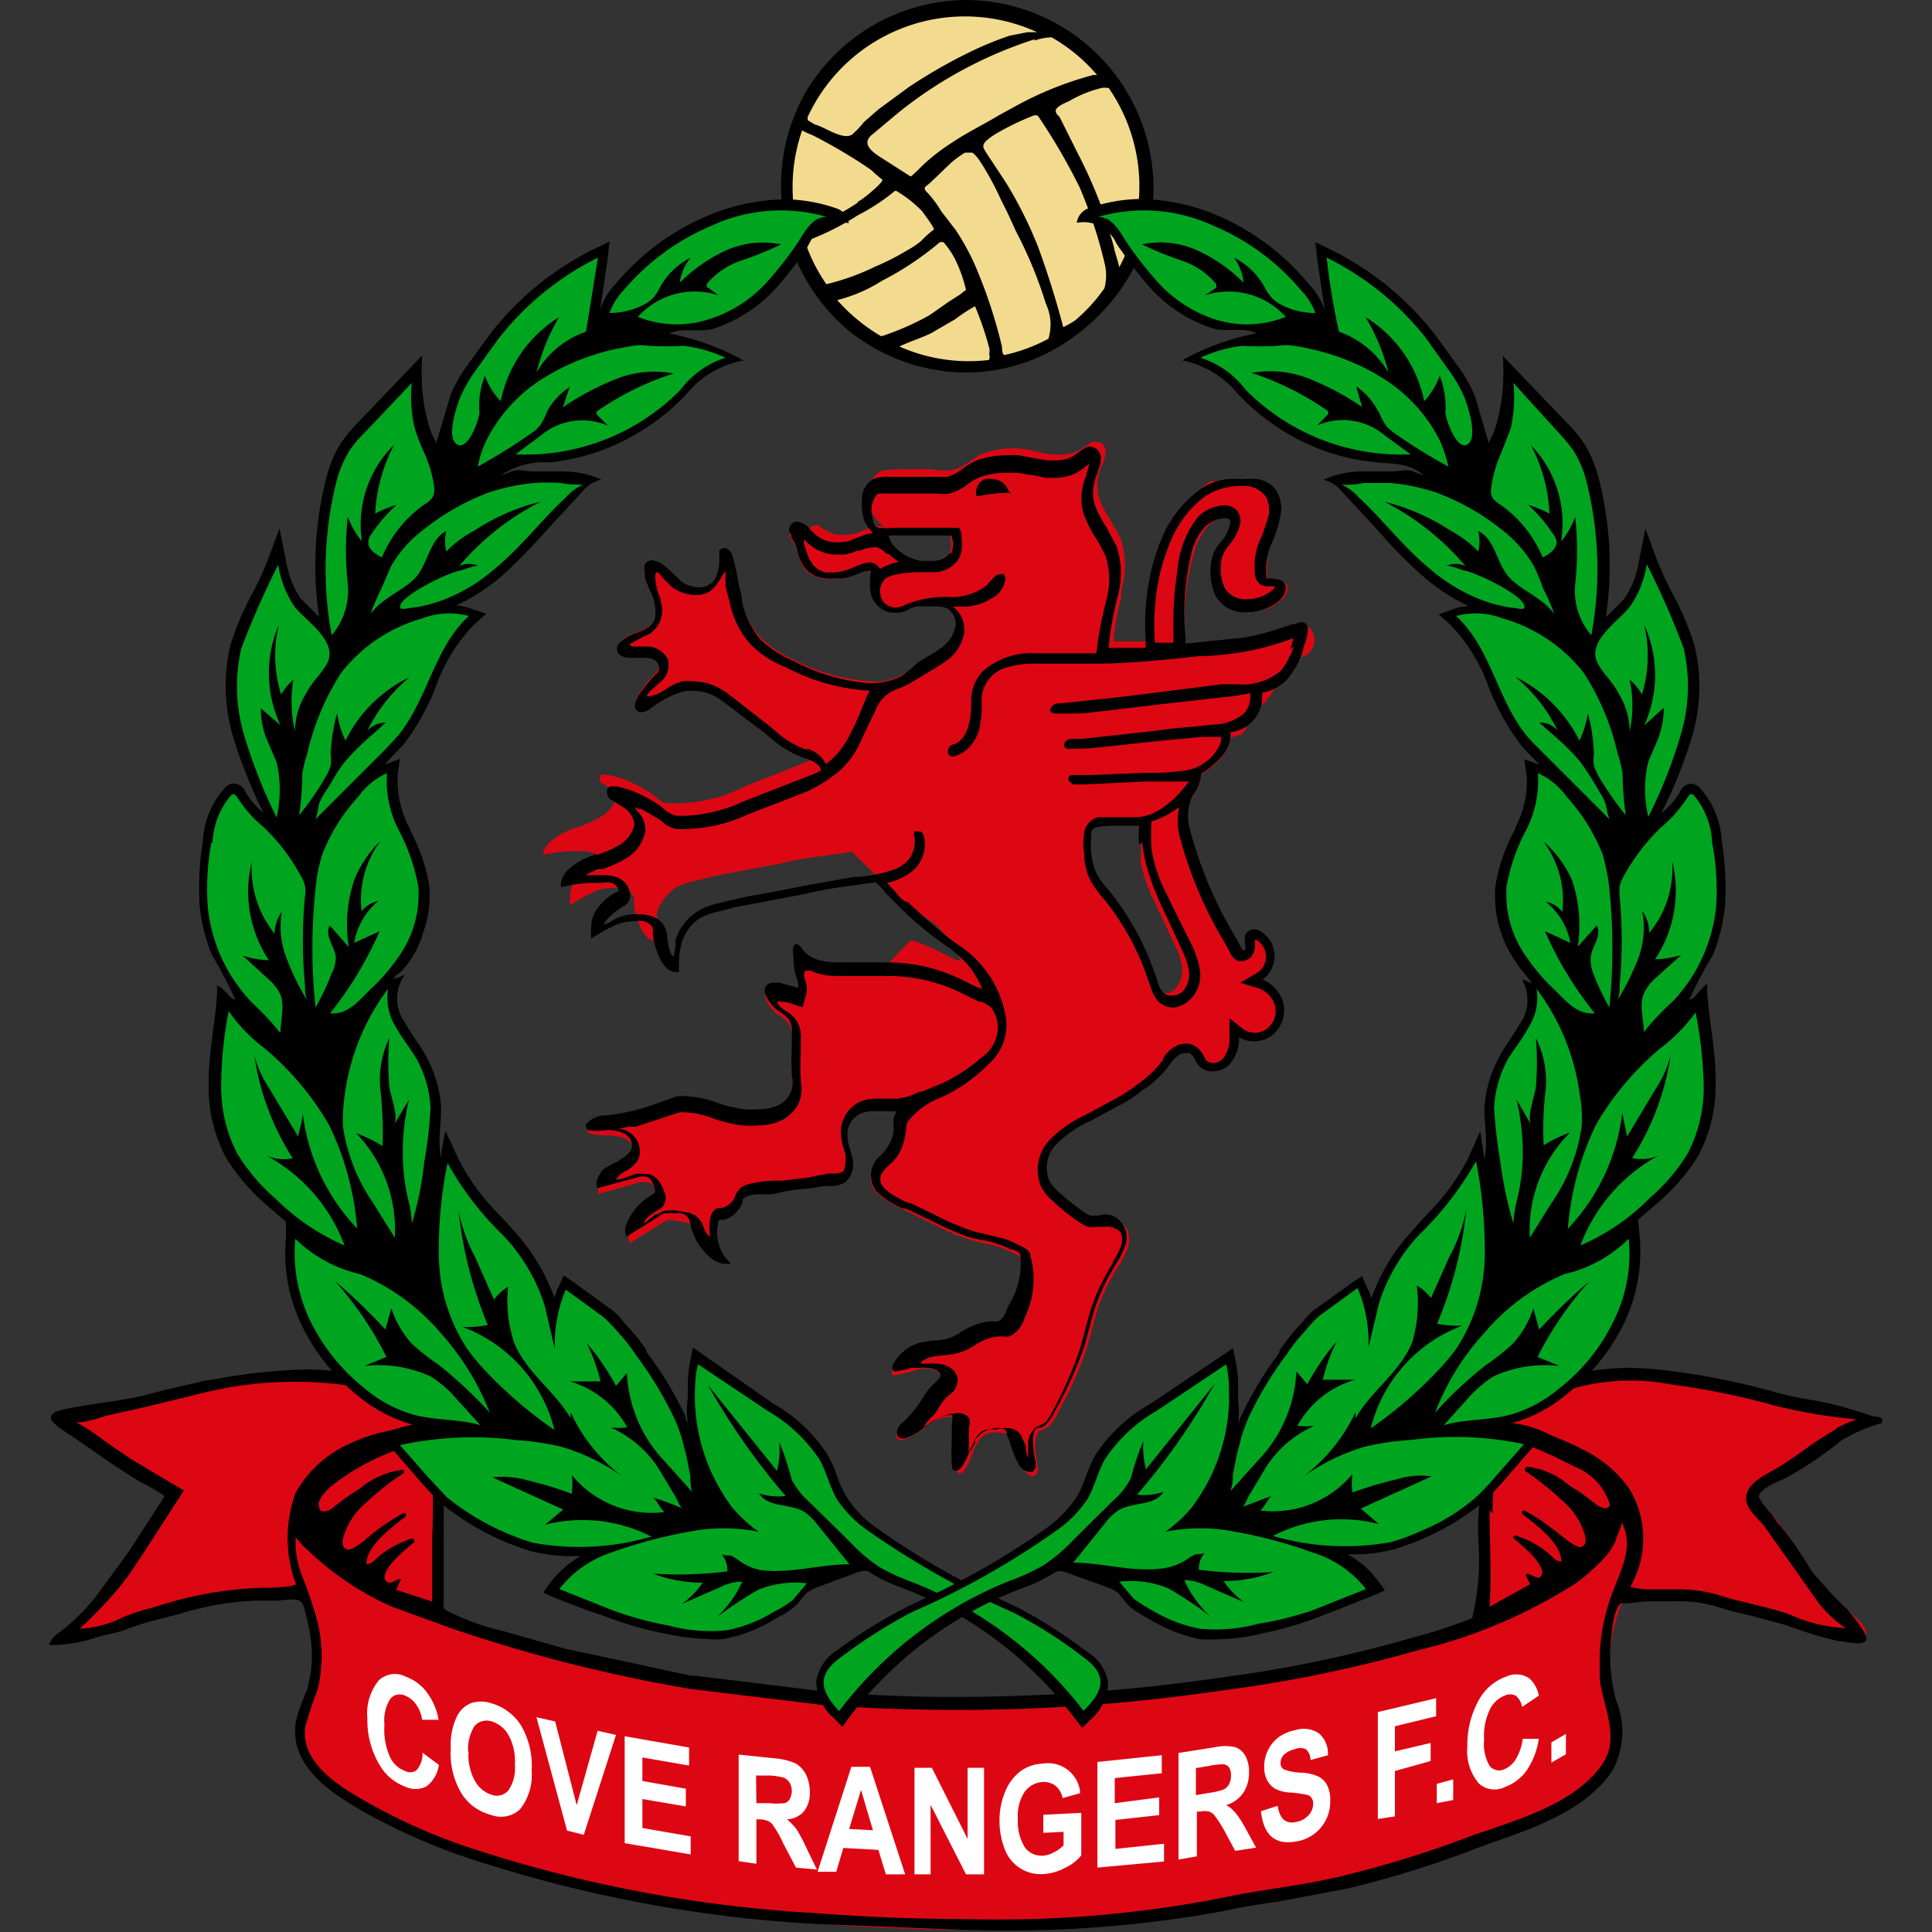 <?xml version="1.0" encoding="iso-8859-1"?>
<svg xmlns="http://www.w3.org/2000/svg" width="60" height="60" xmlns:v="https://vecta.io/nano"><rect width="100%" height="100%" fill="#333333" stroke="none"/><path d="M30,0a5.83,5.83,0,0,0-5,2.9,5.88,5.88,0,0,0,1.37,7.38A5.88,5.88,0,0,0,30,11.57a5.68,5.68,0,0,0,3.44-1.18,6.15,6.15,0,0,0,2.22-3.17A5.85,5.85,0,0,0,30,0Z"/><g fill="#f2db8f"><path d="M34.31 8.2a14.4 14.4 0 0 0-.78-2.38 18.83 18.83 0 0 0-1.26-2.17.16.16 0 0 0-.07-.07h-.08a8.3 8.3 0 0 0-1.2.58 2.32 2.32 0 0 0-.3.22c-.13.15-.09.2 0 .35l.62.94a12.91 12.91 0 0 1 1 2q.45 1.23.78 2.49a2.71 2.71 0 0 0 .37-.21 5.18 5.18 0 0 0 .91-1 1.55 1.55 0 0 0 .01-.75zm-2.18-6.98a13.17 13.17 0 0 0-4.22 2.27l-.86.72c-.27.25 0 .48.26.65l.89.57c.09.06.08.06.15 0l.18-.17a4.49 4.49 0 0 1 .39-.36 6.17 6.17 0 0 1 .66-.48c.46-.31 1-.57 1.44-.84l.46-.25a10.64 10.64 0 0 1 2.47-1h.12a5.27 5.27 0 0 0-1.41-1.17 1.61 1.61 0 0 0-.53.1z"/><path d="M26.46 4.18a2.72 2.72 0 0 0 .37-.39l.46-.4.94-.69a16.19 16.19 0 0 1 2.07-1.17q.52-.24 1.05-.42l.56-.11h.3 0a5.38 5.38 0 0 0-7.13 2.64.36.36 0 0 1 0 .09l.23.14c.25.04.86.5 1.15.31zm6.02 5.25a13.09 13.09 0 0 0-.92-2.23l-.27-.59-.21-.42A8.81 8.81 0 0 0 30.43 5a1.13 1.13 0 0 0-.23-.26h-.23a3 3 0 0 0-.46.34l-.51.49c-.07.06-.13.13-.2.18s-.09.07-.08.12a.18.18 0 0 0 .06.09 3.36 3.36 0 0 1 .45.6l.44.57a7.16 7.16 0 0 1 .72 1.37 15.13 15.13 0 0 1 .73 2.28c0 .08 0 .16.05.24h.05a5.18 5.18 0 0 0 1.34-.5 1.52 1.52 0 0 0-.08-1.09zm-6.79-.61a7.39 7.39 0 0 0 1.49-.54 7.48 7.48 0 0 0 1-.51 2.49 2.49 0 0 0 .43-.29 3.09 3.09 0 0 1 .39-.35c.06 0-.34-.55-.4-.61a4 4 0 0 0-.76-.59h0-.05a6.24 6.24 0 0 1-1.14.75A8.46 8.46 0 0 1 25 7.5h0a5.1 5.1 0 0 0 .66 1.32z"/><path d="M26.64 6.26c.08 0 .83-.62.76-.68l-.24-.2a.86.86 0 0 0-.16-.14l-.3-.2q-.7-.45-1.46-.84a2.41 2.41 0 0 1-.33-.15 5.37 5.37 0 0 0-.15 3 1.9 1.9 0 0 0 .67-.13 5.57 5.57 0 0 0 1.21-.63zM30.72 11a.44.44 0 0 0 0-.2 9.8 9.8 0 0 0-.44-1.29 4.93 4.93 0 0 0-.61.4l-.74.43c-.25.13-.68.27-1 .42a5.3 5.3 0 0 0 2.78.42.22.22 0 0 0 .01-.18zm-3.19-.61a8.2 8.2 0 0 0 1.35-.61l.57-.4.36-.23L30 9a4.46 4.46 0 0 0-.26-.78 2.58 2.58 0 0 0-.44-.7h-.05-.06a9.41 9.41 0 0 1-1.8 1.2 4.75 4.75 0 0 1-1.39.6 5.65 5.65 0 0 0 1.36 1.12h0a.73.73 0 0 0 .17-.05zm6.89-7.66h-.05a.36.36 0 0 0-.15 0 3.67 3.67 0 0 0-1 .4c-.1.05-.41.17-.43.29s.1.18.12.22l.56 1.12a15 15 0 0 1 .82 1.89c0 .1.07.2.09.3s.16.5.22.75c0 .07.11.37.16.6a5.37 5.37 0 0 0-.33-5.57z"/></g><path d="M40.53 19.4h0c-.09-.1-.25 0-.35 0l-.52.18a8.93 8.93 0 0 1-1 .25h0l-1.72.18h-.14 0a.33.33 0 0 1 0-.17 7.77 7.77 0 0 1 .28-2.67 2.06 2.06 0 0 1 .44-.84 1 1 0 0 1 .64-.28.29.29 0 0 1 .23.07.21.21 0 0 1 0 .2 1.89 1.89 0 0 1-.41.73 1.12 1.12 0 0 0-.18.56 1.65 1.65 0 0 0 .14.85 1.23 1.23 0 0 0 1.8.22.6.6 0 0 0 .22-.28c.13-.35-.22-.36-.46-.39h-.09a.14.14 0 0 1-.05-.1 1.14 1.14 0 0 1 0-.41 2.33 2.33 0 0 1 0-.28 3.25 3.25 0 0 1 .15-.4 4.1 4.1 0 0 0 .2-.59h0v-.25a1 1 0 0 0-.19-.8.85.85 0 0 0-.47-.24 2.59 2.59 0 0 0-.92 0h-.29 0-.06 0-.06 0-.06 0-.06 0l-.09.06a3.64 3.64 0 0 0-1.11 1.32 6.88 6.88 0 0 0-.43 1.33 7.55 7.55 0 0 0-.15 2 .62.62 0 0 1 0 .27h0-.24-1a8 8 0 0 1 .24-1.38h0v-.2a2.68 2.68 0 0 0 0-1.56c-.2-.47-.53-.84-.69-1.32a1.47 1.47 0 0 1 .09-1 1.16 1.16 0 0 0 .12-.45.28.28 0 0 0-.29-.28.28.28 0 0 0-.15 0 3.46 3.46 0 0 1-.52.32 1.48 1.48 0 0 1-.66.06c-.3 0-.59-.12-.89-.16a2.68 2.68 0 0 0-1.23.11c-.36.12-.61.44-1 .53a1.64 1.64 0 0 1-.54 0 10.9 10.9 0 0 0-1.4 0 1 1 0 0 0-.33.06.65.65 0 0 0-.33.56v.13a1.39 1.39 0 0 0 .07.54.8.8 0 0 0 .18.27.76.76 0 0 0 .24.23.66.66 0 0 0-.46 0l-.43.18a1.6 1.6 0 0 1-.49.05h-.09a1.35 1.35 0 0 1-.63-.32l-.39.14a.39.39 0 0 0-.29-.09.21.21 0 0 0-.18.22.22.22 0 0 0 0 .11 2.26 2.26 0 0 1 .16.26 4.11 4.11 0 0 1 .17.53.93.93 0 0 1 .05.1h0l.05.07h0a.83.83 0 0 0 .4.29.8.8 0 0 0 .34.05 1.83 1.83 0 0 0 .66-.06 2.34 2.34 0 0 1 .53-.17.24.24 0 0 1 .14 0c.12.09 0 .37 0 .49h0 0a.79.79 0 0 0 .1.4.74.74 0 0 0 1 .3 1.51 1.51 0 0 1 .22-.11.55.55 0 0 1 .18 0H29a1 1 0 0 1 .44.07.6.6 0 0 1 .28.66 1.13 1.13 0 0 1-.42.63c-.21.15-.43.28-.65.41l-.16.1a4.39 4.39 0 0 1-.47.27h0l-.1.05a2.41 2.41 0 0 1-.6.16h-.15a6 6 0 0 1-2.55-.7 3.13 3.13 0 0 1-1-.68 2.56 2.56 0 0 1-.62-1.13l-.28-1.33a.48.48 0 0 0-.12-.22.15.15 0 0 0-.21 0h0a.14.14 0 0 0 0 .09 1.83 1.83 0 0 1-.19.82.62.62 0 0 1-.51.26 1 1 0 0 1-.61-.2c-.17-.14-.31-.32-.48-.46s-.45-.31-.58-.06a.36.36 0 0 0 0 .18c0 .45.37.83.36 1.29a.45.45 0 0 1 0 .11h0c-.14.49-.81.45-1.12.79a.37.37 0 0 0-.07.12.18.18 0 0 0 0 .1.19.19 0 0 0 .11.12.86.86 0 0 0 .28 0H20a.49.49 0 0 1 .49.24c.08.19-.11.37-.23.5a3.89 3.89 0 0 0-.32.39c-.1.13-.4.59-.06.61a.49.49 0 0 0 .28-.11 2.91 2.91 0 0 1 1.08-.55 1.46 1.46 0 0 1 .94.14 2.37 2.37 0 0 1 .33.22l1.26.95.35.29a2.9 2.9 0 0 0 .9.48h.05.21 0 0 0 0 0 0 0 0 0 0v.06a0 0 0 0 0 0 0 .2.2 0 0 1 0 .07h0l-.24.11-1.88.74a4.72 4.72 0 0 1-2.47.53c-.15 0-.35-.23-.48-.31a5.29 5.29 0 0 0-.52-.29 2.84 2.84 0 0 0-.79-.27c-.09 0-.23-.06-.27.05v.05a.16.16 0 0 0 0 .1h0 0 0c.11.1.27.16.39.25h.07 0 .05 0 0 0 0 0 0v.05h0v.08.08a1 1 0 0 1-.45.62 3.46 3.46 0 0 1-.79.35 2.29 2.29 0 0 0-.77.41.73.73 0 0 0-.27.44h0 0a4.18 4.18 0 0 1 1.12-.11.94.94 0 0 1 .44.05h.05 0 0 0 0 0 0a.27.27 0 0 1 .08.19.14.14 0 0 1 0 .06l-.06.05a1.65 1.65 0 0 0-.62.52 1.12 1.12 0 0 0-.17.59.45.45 0 0 0 0 .11h0a.36.36 0 0 0 0 .11 4.69 4.69 0 0 1 .79-.44 1.39 1.39 0 0 1 .88-.06.47.47 0 0 1 .31.22.57.57 0 0 1 0 .22 2.23 2.23 0 0 0 .26.83c.09.18.26.36.46.32h0 0a2.19 2.19 0 0 1 0-.36v-.17a.43.43 0 0 1 0-.11h0a.44.44 0 0 0 0-.1.06.06 0 0 1 0 0v-.13a1.51 1.51 0 0 1 .6-.78 2.59 2.59 0 0 1 .76-.24 7.74 7.74 0 0 1 .77-.18l1.69-.32c.71-.18 1.46-.24 2.24-.37l.4.4.41.4h0 0a10 10 0 0 0 1.75 1.43 3.57 3.57 0 0 1 .27.28 2.94 2.94 0 0 1 .54.88.54.54 0 0 1-.26-.09l-.51-.25a4.89 4.89 0 0 0-.75-.3 5.24 5.24 0 0 0-.76.8l-.83.06a6.1 6.1 0 0 1-.74 0 2.28 2.28 0 0 1-.63-.09 1 1 0 0 1-.51-.37.14.14 0 0 0-.16-.11c-.07.02 0 .34 0 .43a2.2 2.2 0 0 0 .1.57.56.56 0 0 1 0 .4l-.62-.17a.91.91 0 0 0-.23 0 .19.19 0 0 0-.16.14.29.29 0 0 0 0 .13 1.14 1.14 0 0 0 .35.49 1.52 1.52 0 0 1 .37.3.8.8 0 0 1 .11.5v1.24a1 1 0 0 1 0 .63.92.92 0 0 1-.44.43 1.88 1.88 0 0 1-1.05.07 3.92 3.92 0 0 1-.66-.15 2.42 2.42 0 0 0-1.42-.2 8.76 8.76 0 0 1-2.19.59.8.8 0 0 0-.59.25.06.06 0 0 0 0 0s0 .05.06.06c.37.11.78 0 1.12.17a.44.44 0 0 1 .22.54c-.07.17-.28.28-.43.39s-.52.24-.52.35a.52.52 0 0 0-.11.43l1.28-.36a.62.62 0 0 1 .23 0c.18 0 .27.23.33.41a.2.2 0 0 1 0 .13.23.23 0 0 1-.12.12 1.83 1.83 0 0 0-.74.86c-.06.12-.09.28 0 .36l1-.62a.44.44 0 0 1 .37-.08l.33.06a.42.42 0 0 1 .19.06.63.63 0 0 1 .17.31A1.93 1.93 0 0 0 22 39a.6.6 0 0 0 .57.21 1.37 1.37 0 0 1-.31-1.21c0-.11 0-.14.12-.19a1.53 1.53 0 0 0 .27-.11.89.89 0 0 0 .38-.43 1.12 1.12 0 0 1 0-.13.36.36 0 0 1 .16-.11 1.15 1.15 0 0 1 .49-.08 3.35 3.35 0 0 0 .54-.08l1.15-.15c.1 0 .89 0 .89-.13a.74.74 0 0 0 .17-.75 2.62 2.62 0 0 1-.13-.79.75.75 0 0 1 .49-.62h.08.62c.14 0 .43.09.57 0a.57.57 0 0 0-.22.34c0 .13 0 .27-.06.41a1.55 1.55 0 0 1-.46.79.92.92 0 0 0-.26.46.6.6 0 0 0 .16.6h0a.46.46 0 0 0 .07.07 3.24 3.24 0 0 0 .82.49l1 .49a6.55 6.55 0 0 0 1 .42l.88.21a3 3 0 0 1 .41.18c.06 0 .29.13.3.2a2.52 2.52 0 0 1-.35 1.61c-.09.18-.16.48-.37.55a.64.64 0 0 1-.2 0 1.67 1.67 0 0 0-.79.22 3.72 3.72 0 0 1-.48.27 8.21 8.21 0 0 1-1 .18 1.29 1.29 0 0 0-.79.62c0 .05-.05.12 0 .16a.15.15 0 0 0 .13 0 6 6 0 0 0 .61-.15.89.89 0 0 1 .6 0 .26.26 0 0 1 .16.18c0 .15-.12.25-.24.35a2.44 2.44 0 0 0-.43.57 4.21 4.21 0 0 1-.55.65.65.65 0 0 0-.16.21.17.17 0 0 0 .1.22h.09a2.89 2.89 0 0 0 .77-.47 1.31 1.31 0 0 1 .7-.26c.22 0 .24.14.22.32s0 .3 0 .44a8.81 8.81 0 0 0 0 .89.13.13 0 0 0 .05.11s.11 0 .15-.06c.22-.28.27-.65.47-.94a.57.57 0 0 1 .56-.27c.12 0 .3 0 .4.08a.41.41 0 0 1 .07.11 4.2 4.2 0 0 0 .41 1c.07.1.21.21.32.14s.09-.25.06-.38-.16-.86.09-1a1 1 0 0 0 .31-.18 1.48 1.48 0 0 0 .23-.36 11.89 11.89 0 0 0 .9-2l.37-1.32a6.33 6.33 0 0 1 .62-1.25 3.31 3.31 0 0 0 .29-.56.78.78 0 0 0-.07-.68.89.89 0 0 0-.8-.28 1 1 0 0 1-.34 0 1 1 0 0 1-.17-.1 6.84 6.84 0 0 1-.8-.62 1.7 1.7 0 0 1-.33-.38 1.11 1.11 0 0 1 .26-1.25 3.76 3.76 0 0 1 1-.68l1-.54a5.65 5.65 0 0 0 .78-.53 3.62 3.62 0 0 0 .7-.71 1.47 1.47 0 0 1 .29-.32.41.41 0 0 1 .41 0c.15.09.19.27.29.4a.63.63 0 0 0 .88 0h0a1.16 1.16 0 0 0 .28-.91.89.89 0 0 0 1 0 1 1 0 0 0-.33-1.76.86.86 0 0 0 .29-1.18.79.79 0 0 0-.19-.22A.47.47 0 0 0 39 29a.26.26 0 0 0-.25.14.87.87 0 0 0 0 .32c0 .1-.08.23-.18.2a.29.29 0 0 1-.1-.12l-.16-.29a12.36 12.36 0 0 1-1.41-3.33 1.54 1.54 0 0 1 .05-1c.11-.26.36-.55.32-.85a2.53 2.53 0 0 0 .67-.55l.06-.08h0v-.06h0v-.05-.06a.13.13 0 0 1 0-.06h0a.13.13 0 0 0 0-.06v-.21a.91.91 0 0 0 .42-.11h0 .09 0l.07-.05h0 0l.07-.09.06-.08h0v-.05h0v-.05h0v-.13h0a.17.17 0 0 1 0-.07v-.1a1.21 1.21 0 0 0 0-.19 1.15 1.15 0 0 0 .56-.2h0l.09-.07h0v-.05l.08-.09a2.51 2.51 0 0 0 .46-.85 4.68 4.68 0 0 0 .13-.4.5.5 0 0 0 .5-.96zm-12-1.93c-.4-.06-1-.42-1.05-.88h0 2a.83.83 0 0 1 0 .62.72.72 0 0 1-.58.28 1.21 1.21 0 0 1-.33-.02zM34 27.2a2.79 2.79 0 0 1-.18-.58v-.12a1.94 1.94 0 0 1 0-.59.83.83 0 0 1 0-.15.3.3 0 0 1 .22-.17c.45-.09.92 0 1.39-.08a.61.61 0 0 0 0 .3v.18a.28.28 0 0 0 0 .09v.08h0v.06a.5.5 0 0 1 0 .12v.07a.3.3 0 0 1 0 .1.64.64 0 0 0 0 .07.36.36 0 0 0 0 .1h0v.05.06h0c0 .1.05.19.08.29v.05c0 .09.07.18.1.28a.08.08 0 0 1 0 0c0 .1.07.19.11.28h0c0 .1.08.2.13.3l.61 1.31a2.24 2.24 0 0 1 .24.7.84.84 0 0 1-.19.7.52.52 0 0 1-.68.05 1 1 0 0 1-.2-.36 8.67 8.67 0 0 0-1.42-2.73 3.54 3.54 0 0 1-.21-.46z" fill="#dd0713"/><path d="M31.4,15.33l-.06-.07-.06-.1a.58.58,0,0,0-.22-.22.54.54,0,0,0-.25-.06.59.59,0,0,0-.23,0,.48.48,0,0,0-.27.47v.06h.06a5.9,5.9,0,0,1,.93-.11Z"/><path d="M40.57 19.38h0a.2.2 0 0 0-.15-.06.66.66 0 0 0-.2.06h-.06l-.52.17a7.49 7.49 0 0 1-1 .25h0l-1.07.11-.64.07h0-.11a.32.32 0 0 1 0-.14 7.88 7.88 0 0 1 .18-2.66 1.89 1.89 0 0 1 .43-.83 1 1 0 0 1 .6-.26h0a.22.22 0 0 1 .16.05.21.21 0 0 1 0 .17 1.24 1.24 0 0 1-.29.54l-.12.16a1.23 1.23 0 0 0-.18.59 1.78 1.78 0 0 0 .14.88 1 1 0 0 0 1 .53 1.6 1.6 0 0 0 .92-.3.7.7 0 0 0 .24-.3.34.34 0 0 0 0-.28c-.08-.13-.27-.15-.45-.17h-.05-.07v-.07a1.89 1.89 0 0 1 .18-1.05 3.86 3.86 0 0 0 .26-.86 1 1 0 0 0-.21-.84.9.9 0 0 0-.5-.26 2.31 2.31 0 0 0-.46 0 3.88 3.88 0 0 0-.48 0 1.83 1.83 0 0 0-.84.31 3.73 3.73 0 0 0-1.12 1.34 7 7 0 0 0-.44 1.34 7.29 7.29 0 0 0-.14 2v.25h-.21-.94A8.62 8.62 0 0 1 34.6 19l.09-.41a2.69 2.69 0 0 0 0-1.59l-.32-.61a3.68 3.68 0 0 1-.37-.71 1.41 1.41 0 0 1 .09-1v-.06a.87.87 0 0 0 .1-.42.36.36 0 0 0-.34-.33.3.3 0 0 0-.16.05 1.37 1.37 0 0 0-.2.13 1.29 1.29 0 0 1-.32.19 1.4 1.4 0 0 1-.41.06h-.22l-.47-.08-.43-.08a2.17 2.17 0 0 0-.36 0 2.72 2.72 0 0 0-.89.14 1.66 1.66 0 0 0-.47.26 1.62 1.62 0 0 1-.5.27h-.29-.78-.86a1 1 0 0 0-.35.06.69.69 0 0 0-.37.61 1.77 1.77 0 0 0 .07.69 1.12 1.12 0 0 0 .19.29h0l.08.1a.71.71 0 0 0-.28.06l-.19.07-.24.1a1.27 1.27 0 0 1-.43.05h-.05a1 1 0 0 1-.68-.32l-.08-.07c0-.06-.1-.1-.15-.15a.56.56 0 0 0-.28-.1h0a.26.26 0 0 0-.22.28.38.38 0 0 0 .06.13v.08a1 1 0 0 1 .11.17 1.31 1.31 0 0 1 .09.28 2.25 2.25 0 0 0 .08.24.89.89 0 0 0 .79.58 1.67 1.67 0 0 0 .32 0 1.24 1.24 0 0 0 .47-.06l.19-.07a1 1 0 0 1 .33-.1h0a.08.08 0 0 1 .08 0 .11.11 0 0 1 0 .1 1.6 1.6 0 0 0 0 .21.87.87 0 0 0 0 .28.76.76 0 0 0 .8.71.85.85 0 0 0 .35-.08.71.71 0 0 1 .37-.12H29a1 1 0 0 1 .41.06.55.55 0 0 1 .25.61 1.07 1.07 0 0 1-.4.6 4.08 4.08 0 0 1-.44.28l-.21.13-.1.06A5.39 5.39 0 0 1 28 21a2.19 2.19 0 0 1-1 .22 6.07 6.07 0 0 1-2.39-.71 3.14 3.14 0 0 1-1-.66 2.62 2.62 0 0 1-.57-1.2c0-.19-.08-.38-.11-.57s-.1-.52-.17-.77a.47.47 0 0 0-.13-.24.24.24 0 0 0-.14-.05.18.18 0 0 0-.15.08.19.19 0 0 0 0 .1v.21a1.27 1.27 0 0 1-.15.6.6.6 0 0 1-.48.23 1 1 0 0 1-.56-.19l-.22-.21a2.84 2.84 0 0 0-.26-.24.78.78 0 0 0-.43-.2.25.25 0 0 0-.22.14.57.57 0 0 0 0 .22.59.59 0 0 1 0 .14 3.47 3.47 0 0 0 .17.45 1.43 1.43 0 0 1 .16.81c-.06.29-.31.39-.58.5a1.33 1.33 0 0 0-.53.3.29.29 0 0 0-.08.14.26.26 0 0 0 .16.28.71.71 0 0 0 .29.05H20c.11 0 .37 0 .45.21s-.08.29-.18.4h0a6.03 6.03 0 0 0-.32.39c-.1.13-.3.4-.21.59a.21.21 0 0 0 .18.1h0a.58.58 0 0 0 .3-.13 3 3 0 0 1 1.05-.53 1.18 1.18 0 0 1 .26 0 1.44 1.44 0 0 1 .65.15 2.7 2.7 0 0 1 .33.22l1.26.95.09.08.26.21a3 3 0 0 0 .92.49c.27.09.43.22.46.37l-.21.1-.41.16-1.46.57-.38.15a4.72 4.72 0 0 1-1.66.42 3 3 0 0 1-.41 0 1.17 1.17 0 0 1-.31-.17l-.19-.16a5.39 5.39 0 0 0-.52-.3 3.38 3.38 0 0 0-.81-.28h0-.12a.16.16 0 0 0-.17.12.13.13 0 0 0 0 .06.32.32 0 0 0 .1.22l.23.14.16.1a.75.75 0 0 1 .36.51v.06a1 1 0 0 1-.43.59 3 3 0 0 1-.71.32h-.07a2.17 2.17 0 0 0-.78.41.78.78 0 0 0-.29.48v.11h.07a4.15 4.15 0 0 1 1.11-.12h.06a1 1 0 0 1 .34 0 .34.34 0 0 1 .22.27h0-.05a1.73 1.73 0 0 0-.63.54 1 1 0 0 0-.18.62.85.85 0 0 0 0 .23v.07h0a5 5 0 0 1 .78-.43 1.46 1.46 0 0 1 .55-.11 1 1 0 0 1 .3 0 .45.45 0 0 1 .28.2.57.57 0 0 1 0 .18h0a2.54 2.54 0 0 0 .26.85c.06.1.22.35.45.35h.11 0 0 0a2.19 2.19 0 0 1 0-.36 2 2 0 0 1 .09-.58 1.4 1.4 0 0 1 .58-.75 2.17 2.17 0 0 1 .54-.19l.21-.05a7.17 7.17 0 0 1 .76-.17l.44-.08 1.25-.24a13.07 13.07 0 0 1 1.52-.27l.71-.1a1.64 1.64 0 0 1 .29.3l.08.09h0l.41.41a10 10 0 0 0 1.27 1.07 4.54 4.54 0 0 1 .79.66 3 3 0 0 1 .48.79l-.1-.05h-.05l-.32-.16-.18-.09a5.45 5.45 0 0 0-.76-.3 5.1 5.1 0 0 0-1.5-.23h-.09-.59-.25-.57-.1a2.16 2.16 0 0 1-.62-.09 1 1 0 0 1-.48-.34.23.23 0 0 0-.18-.14h0c-.12.05-.1.25-.08.4a.17.17 0 0 1 0 .07 2.35 2.35 0 0 0 .1.59h0a.63.63 0 0 1 .05.3l-.58-.16a1.38 1.38 0 0 0-.2 0h-.05a.25.25 0 0 0-.2.17.29.29 0 0 0 0 .16 1.11 1.11 0 0 0 .37.51l.12.09a.91.91 0 0 1 .24.2.68.68 0 0 1 .1.44h0v.43a7.3 7.3 0 0 0 0 .81v.09a.77.77 0 0 1-.46.92 1.38 1.38 0 0 1-.57.11 3.42 3.42 0 0 1-.45 0 5.18 5.18 0 0 1-.66-.14l-.2-.07a3 3 0 0 0-.88-.19 1.42 1.42 0 0 0-.36 0l-.51.18a6.48 6.48 0 0 1-1.67.41.8.8 0 0 0-.63.27.16.16 0 0 0 0 .09.14.14 0 0 0 .1.1 1.67 1.67 0 0 0 .5 0 1.08 1.08 0 0 1 .61.12.41.41 0 0 1 .2.47.82.82 0 0 1-.33.31l-.08.06-.13.06c-.22.12-.4.21-.42.32a.47.47 0 0 0-.1.46h0l1.33-.36a.45.45 0 0 1 .16 0h0c.16 0 .24.21.3.38a.16.16 0 0 1 0 .1.22.22 0 0 1-.1.09 1.86 1.86 0 0 0-.77.87c-.08.18-.07.34 0 .42h0l1-.63a.51.51 0 0 1 .16-.09h.18.32a.49.49 0 0 1 .17.06.48.48 0 0 1 .14.25h0A1.81 1.81 0 0 0 22 39a.78.78 0 0 0 .49.25h.14.07l-.05-.06A1.29 1.29 0 0 1 22.3 38h0c0-.08 0-.09.08-.12h.11l.18-.07a1 1 0 0 0 .39-.46h0a.36.36 0 0 1 0-.09.32.32 0 0 1 .13-.1c.32-.14.68 0 1-.12a5.32 5.32 0 0 1 .8-.12c.24 0 .49-.09.72-.09a.89.89 0 0 0 .55-.12.77.77 0 0 0 .2-.79l-.06-.22a1.5 1.5 0 0 1-.08-.55.72.72 0 0 1 .46-.59 1 1 0 0 1 .34-.05h.47a1.15 1.15 0 0 0 .26 0h0a.64.64 0 0 0-.1.24 1.85 1.85 0 0 0 0 .23 1.13 1.13 0 0 1 0 .18 1.37 1.37 0 0 1-.44.76.79.79 0 0 0-.09 1.08h0a2.7 2.7 0 0 0 .81.53h.1l1 .48h0a6.76 6.76 0 0 0 1 .42l.39.09c.16 0 .32.07.48.12a2 2 0 0 1 .4.17h.07a.57.57 0 0 1 .21.13 2.4 2.4 0 0 1-.34 1.57h0l-.06.13c-.06.16-.14.34-.28.39a.3.3 0 0 1-.16 0h0a1.89 1.89 0 0 0-.81.23l-.18.1a1.4 1.4 0 0 1-.84.27 3.5 3.5 0 0 0-.45.07 1.35 1.35 0 0 0-.81.65.19.19 0 0 0 0 .22.14.14 0 0 0 .14 0h0a1.51 1.51 0 0 0 .41-.09h.2a1.35 1.35 0 0 1 .29 0 .67.67 0 0 1 .28.06s.13.07.14.15-.09.18-.18.26h0a1.83 1.83 0 0 0-.37.46l-.07.11a3.44 3.44 0 0 1-.55.65h0a.48.48 0 0 0-.17.23.25.25 0 0 0 0 .19.2.2 0 0 0 .12.08h.12a1.89 1.89 0 0 0 .61-.36l.17-.12a1.16 1.16 0 0 1 .57-.24h0a.17.17 0 0 1 .1 0 .33.33 0 0 1 0 .24v.44a8.84 8.84 0 0 0 0 .89.18.18 0 0 0 .07.15h.07a.27.27 0 0 0 .16-.1 2.34 2.34 0 0 0 .25-.5 3.55 3.55 0 0 1 .21-.44.51.51 0 0 1 .48-.24h.16a.31.31 0 0 1 .25 0 .24.24 0 0 1 .05.1c0 .1.07.19.1.29a3.19 3.19 0 0 0 .3.74.44.44 0 0 0 .3.19.19.19 0 0 0 .1 0c.16-.1.1-.33.07-.44s-.13-.82.07-.92h.09a.51.51 0 0 0 .23-.15 1.31 1.31 0 0 0 .24-.37 12.41 12.41 0 0 0 .91-2l.16-.58a6.68 6.68 0 0 1 .21-.73 6.29 6.29 0 0 1 .61-1.25h0a2.86 2.86 0 0 0 .27-.52.74.74 0 0 0-.38-1 .67.67 0 0 0-.42 0H34a.36.36 0 0 1-.14 0l-.16-.08a9.36 9.36 0 0 1-.79-.62 1.89 1.89 0 0 1-.32-.37 1.06 1.06 0 0 1 .26-1.19 3.53 3.53 0 0 1 1-.67l1-.54a4 4 0 0 0 .64-.43l.15-.1a3.23 3.23 0 0 0 .71-.72h0a1.13 1.13 0 0 1 .24-.25.4.4 0 0 1 .23-.08h.12a.49.49 0 0 1 .18.22 1.4 1.4 0 0 0 .1.16.53.53 0 0 0 .44.19.73.73 0 0 0 .51-.2 1.23 1.23 0 0 0 .31-.86.84.84 0 0 0 .46.13 1 1 0 0 0 .53-.16 1 1 0 0 0 .39-1 1.08 1.08 0 0 0-.65-.76.9.9 0 0 0 .19-1.27 1.06 1.06 0 0 0-.15-.15.49.49 0 0 0-.3-.14h0a.31.31 0 0 0-.28.18.49.49 0 0 0 0 .24v.09a.24.24 0 0 1 0 .14h-.05 0a.18.18 0 0 1-.08-.09l-.16-.3a12.56 12.56 0 0 1-1.41-3.31 1.51 1.51 0 0 1 0-.94 1 1 0 0 1 .12-.23 1.21 1.21 0 0 0 .21-.61 2.64 2.64 0 0 0 .65-.55 1.13 1.13 0 0 0 .27-.74h0a1.13 1.13 0 0 0 .74-.41 1.1 1.1 0 0 0 .24-.67v-.15a1.31 1.31 0 0 0 .81-.46 2.43 2.43 0 0 0 .46-.87c0-.09.06-.18.08-.26h0c.04-.16.12-.41.02-.54zM36 17.92a6.42 6.42 0 0 1 .43-1.28 3.29 3.29 0 0 1 1-1.23 2.08 2.08 0 0 1 1.16-.32h0a.84.84 0 0 1 .74.36.94.94 0 0 1 0 .77h0a3.81 3.81 0 0 1-.15.44h0a2.09 2.09 0 0 0-.2 1.23.41.41 0 0 0 .15.25.48.48 0 0 0 .21.07h.06.2 0a.36.36 0 0 1-.14.16 1.28 1.28 0 0 1-.74.24.74.74 0 0 1-.69-.36 1.41 1.41 0 0 1-.11-.73.88.88 0 0 1 .14-.44 1.21 1.21 0 0 1 .1-.14 1.56 1.56 0 0 0 .36-.7.51.51 0 0 0-.13-.41.55.55 0 0 0-.37-.14h0a1.32 1.32 0 0 0-.8.34 3.08 3.08 0 0 0-.65 1.65 10.4 10.4 0 0 0-.13 1.85v.2a1.69 1.69 0 0 1 0 .23h-.47-.11V20a.24.24 0 0 0 0-.12v-.05a7.51 7.51 0 0 1 .14-1.91zm-9-.44h-.1a1.47 1.47 0 0 0-.37.13l-.25.1a1.55 1.55 0 0 1-.43.07h-.21c-.43-.09-.55-.49-.67-.89h0a.59.59 0 0 1 0-.13h0a.52.52 0 0 1 .11.1l.16.13a1.34 1.34 0 0 0 .64.23h.36a1.23 1.23 0 0 0 .37-.12h.1a1.13 1.13 0 0 1 .39-.1.45.45 0 0 1 .16 0 1.1 1.1 0 0 1 .28.2h.05a2.72 2.72 0 0 0 .32.25 1.93 1.93 0 0 0-.58.22.41.41 0 0 0-.16-.16.46.46 0 0 0-.2-.05zm2.51-.31a.66.66 0 0 1-.54.25h-.2-.17c-.38-.06-.93-.38-1-.79h.14 1.49.31a.73.73 0 0 1 0 .56zm-4.39 6.14a2.93 2.93 0 0 1-.84-.44l-.24-.2-.09-.08-1.28-1a2.92 2.92 0 0 0-.37-.24 1.76 1.76 0 0 0-.78-.19 1.66 1.66 0 0 0-.32 0 1.75 1.75 0 0 0-.52.24 1.13 1.13 0 0 1-.59.23c0-.1.17-.23.28-.32l.12-.11a.69.69 0 0 0 .25-.73.74.74 0 0 0-.73-.39h-.31c-.14 0-.15-.07-.15-.07l.43-.24a.72.72 0 0 0 .2-.09.87.87 0 0 0 .34-1c0-.05 0-.12-.05-.19s-.17-.61-.1-.69.08 0 .26.2l.24.23a1.25 1.25 0 0 0 .75.25h0c.44 0 .6-.26.77-.53a1.28 1.28 0 0 1 .14-.21 1.57 1.57 0 0 1 0 .23v.11c0 .19.07.39.12.58a2.8 2.8 0 0 0 .64 1.33 3.07 3.07 0 0 0 1.11.73 6.31 6.31 0 0 0 2.61.73 1 1 0 0 1-.08.15l-.21.51c-.06.17-.24.55-.38.81a2.45 2.45 0 0 1-.69.81.94.94 0 0 0-.63-.49zm2.77 10.81h-.12-.25-.3a1.41 1.41 0 0 0-.45.07 1.05 1.05 0 0 0-.65.84 1.65 1.65 0 0 0 .09.66 1.6 1.6 0 0 1 .05.21c0 .17 0 .4-.08.49a.66.66 0 0 1-.37.05 5.58 5.58 0 0 0-.69.13l-.86.1a3.39 3.39 0 0 0-1.1.13.61.61 0 0 0-.26.21.41.41 0 0 0-.07.15h0a.66.66 0 0 1-.27.3l-.11.05h-.14a.38.38 0 0 0-.25.33h0a1.42 1.42 0 0 0 0 .58.58.58 0 0 1-.2-.28h0a.75.75 0 0 0-.25-.38.65.65 0 0 0-.29-.11l-.34-.06h-.28a.57.57 0 0 0-.26.12h-.08L20 38c0-.13.18-.27.43-.42a.41.41 0 0 0 .21-.54c-.05-.14-.17-.52-.52-.58H20a.69.69 0 0 0-.25 0l-.19.06a1.21 1.21 0 0 1-.37.11h-.06a.8.8 0 0 1 .31-.27.93.93 0 0 0 .39-.37.7.7 0 0 0-.33-.85.44.44 0 0 0-.19-.07h-.11a2 2 0 0 1 .33-.08h.22l.82-.27.51-.17a1.17 1.17 0 0 1 .27 0 2.74 2.74 0 0 1 .79.18l.21.07a4.15 4.15 0 0 0 .7.15 2.7 2.7 0 0 0 .49 0 1.64 1.64 0 0 0 .69-.14 1.15 1.15 0 0 0 .57-.54 1.19 1.19 0 0 0 .07-.7v-.08a4.93 4.93 0 0 1 0-.77v-.44h0a.92.92 0 0 0-.16-.62 1 1 0 0 0-.32-.27l-.1-.07c-.12-.1-.15-.17-.14-.21s.05 0 .1 0h.07a1.78 1.78 0 0 1 .38.1l.18.06h.05L25 31a.75.75 0 0 0 0-.57h0c-.06-.19 0-.26 0-.28s0 0 .06 0a.24.24 0 0 1 .14 0l.13.06a2.32 2.32 0 0 0 .7.1h.16.6.25.57.09a5.18 5.18 0 0 1 2.24.57l.47.23h.07a1.17 1.17 0 0 1 .27.15 1 1 0 0 1 .21.88 1.16 1.16 0 0 1-.49.71h0a5.31 5.31 0 0 1-1 .69 4.25 4.25 0 0 1-.5.22l-.32.14h-.1a1.69 1.69 0 0 1-.62.21zm12.29-14.06a2.27 2.27 0 0 1-.4.77 1.84 1.84 0 0 1-1.37.42h-.47l-1.64.21-.63.08-1 .12-1.21.13-.47.05H33c-.13 0-.3 0-.36.15a.09.09 0 0 0 0 .12.24.24 0 0 0 .18.05H33h.38c.34 0 .67-.06 1-.09l1.68-.2 2.31-.26.46-.08h0a.71.71 0 0 1 0 .14.8.8 0 0 1-.18.47 1.47 1.47 0 0 1-.94.36h-.01l-.68.07-.55.05-.8.1-2.1.23h-.34a.23.23 0 0 0-.18.16.12.12 0 0 0 .08.14.22.22 0 0 0 .14 0h.2.11c.32 0 1.38-.13 2.32-.23l1.37-.13h.23a3 3 0 0 1 .42 0 .5.5 0 0 1 0 .12 1 1 0 0 1-.19.37 1.41 1.41 0 0 1-.86.54 7.3 7.3 0 0 1-.94.08h-.38l-1.64.07h-.6a.17.17 0 0 0-.12.05.21.21 0 0 0 0 .13h0l.13.11h.36l1.93-.09h.89.42a3.68 3.68 0 0 1-.31.38 2.83 2.83 0 0 1-.72.57 1.5 1.5 0 0 1-.78.16h-.43-.31-.26a.58.58 0 0 0-.44.49 2.15 2.15 0 0 0 0 .67v.05a1.88 1.88 0 0 0 .22.8 3.68 3.68 0 0 0 .37.51h0l.08.09a8.31 8.31 0 0 1 1.39 2.65 1.13 1.13 0 0 0 .26.48.71.71 0 0 0 .46.17A.89.89 0 0 0 37 31a1.06 1.06 0 0 0 .26-.9 3.11 3.11 0 0 0-.26-.78L36.34 28a1.42 1.42 0 0 0-.08-.18 4.49 4.49 0 0 1-.5-1.47 7.85 7.85 0 0 1 0-.84 2.63 2.63 0 0 0 .86-.45 2.08 2.08 0 0 0 0 .86 12.74 12.74 0 0 0 1.44 3.4l.16.3a.43.43 0 0 0 .25.23h.11a.42.42 0 0 0 .26-.12.49.49 0 0 0 .13-.36.59.59 0 0 0 0-.13v-.06a.23.23 0 0 1 .12.06.6.6 0 0 1 .09.85.58.58 0 0 1-.17.14l-.49.29.55.17a.78.78 0 0 1 .53.57.68.68 0 0 1-.27.7.62.62 0 0 1-.72 0l-.43-.34v.55a1 1 0 0 1-.21.72.42.42 0 0 1-.3.12.32.32 0 0 1-.21-.08l-.07-.12a.72.72 0 0 0-.29-.33.54.54 0 0 0-.27-.07.68.68 0 0 0-.4.13 1.34 1.34 0 0 0-.31.32v.05a3.13 3.13 0 0 1-.65.66l-.15.11a4.81 4.81 0 0 1-.6.4l-1 .54a3.76 3.76 0 0 0-1.07.73 1.34 1.34 0 0 0-.3 1.54 1.61 1.61 0 0 0 .38.44 6.32 6.32 0 0 0 .82.65 1.08 1.08 0 0 0 .24.12.59.59 0 0 0 .23 0h.31a.56.56 0 0 1 .47.17.57.57 0 0 1 0 .46 2 2 0 0 1-.24.45v.05a6.36 6.36 0 0 0-.64 1.31c-.09.25-.15.51-.22.76l-.15.56a12.23 12.23 0 0 1-.88 2 1.49 1.49 0 0 1-.2.31.47.47 0 0 1-.12.07l-.12.05a.65.65 0 0 0-.3.58V45v.28h0a.81.81 0 0 1-.07-.22.31.31 0 0 1 0-.08c0-.1-.06-.19-.1-.29a.57.57 0 0 0-.13-.21.54.54 0 0 0-.35-.13h-.23a.9.9 0 0 0-.55.15 1 1 0 0 0-.22.23v.08c-.09.19-.15.28-.19.28h0a.31.31 0 0 1 0-.13v-.07-.35-.17-.05a.36.36 0 0 0 0-.29.41.41 0 0 0-.37-.14 1.39 1.39 0 0 0-.81.3l-.17.13h-.05 0 0a1 1 0 0 1 .21-.28 1.29 1.29 0 0 0 .16-.17l.08-.13a1.85 1.85 0 0 1 .3-.39h0a.58.58 0 0 0 .3-.54.54.54 0 0 0-.31-.38.84.84 0 0 0-.38-.08 1.09 1.09 0 0 0-.26 0h0-.2 0 0c0-.08.2-.17.31-.2a2.76 2.76 0 0 1 .4-.06 2 2 0 0 0 .63-.13 2.21 2.21 0 0 0 .34-.18h0a1.19 1.19 0 0 1 .15-.09 1.48 1.48 0 0 1 .68-.19h0a.75.75 0 0 0 .26 0 .93.93 0 0 0 .46-.57 1.17 1.17 0 0 1 .05-.11h0A2.71 2.71 0 0 0 32 39c0-.16-.18-.25-.38-.34h0 0a2.46 2.46 0 0 0-.47-.2l-.5-.12-.37-.09a6.73 6.73 0 0 1-1-.4l-1-.49h-.08c-.29-.14-.77-.37-.85-.65a.34.34 0 0 1 .05-.29 1.71 1.71 0 0 1 .22-.25 1.2 1.2 0 0 0 .38-.51 2.26 2.26 0 0 0 .15-.73.55.55 0 0 1 .08-.15 2.46 2.46 0 0 1 1-.7l.27-.13a5.21 5.21 0 0 0 1.25-.95 1.6 1.6 0 0 0 .49-1.39 3.34 3.34 0 0 0-1.44-2.24l-.23-.16q-.48-.37-.93-.78l-.45-.42-.08-.01a1.33 1.33 0 0 1-.29-.29h0 0l-.27-.29a2 2 0 0 0 .71-.31A1.09 1.09 0 0 0 28.7 26a.32.32 0 0 0-.09-.17.17.17 0 0 0-.1 0 .1.1 0 0 0-.11 0 .17.17 0 0 0 0 .14 1 1 0 0 1-.12.64 1 1 0 0 1-.48.38 4.24 4.24 0 0 1-1.11.24h-.16l-1.55.28-1.23.24-.44.07-.79.18-.2.05a1.93 1.93 0 0 0-.62.23 1.63 1.63 0 0 0-.72.91v.18a1.3 1.3 0 0 1-.07.33c-.05 0-.14-.16-.19-.62h0a.89.89 0 0 0-.07-.28.7.7 0 0 0-.46-.36 1.31 1.31 0 0 0-.39-.05 1.65 1.65 0 0 0-.66.13l-.14.08a1.34 1.34 0 0 1-.24.12h0c0-.17.5-.52.59-.57a.35.35 0 0 0 .15-.12.37.37 0 0 0 .07-.2h0 0a.62.62 0 0 0-.4-.58 1.2 1.2 0 0 0-.46-.07h-.38-.15a4.91 4.91 0 0 1 .39-.19h.07.07a3.43 3.43 0 0 0 .78-.36 1.27 1.27 0 0 0 .55-.8.14.14 0 0 0 0-.09.75.75 0 0 0-.21-.51 1.09 1.09 0 0 1-.13-.17l.13.06h.08l.49.28.13.09a1 1 0 0 0 .44.25 2.42 2.42 0 0 0 .47 0 4.76 4.76 0 0 0 1.77-.44l.36-.14 1.47-.57A4.45 4.45 0 0 0 26 24a2.66 2.66 0 0 0 .74-1l.38-.8.06-.11a1.09 1.09 0 0 1 .72-.7 3.71 3.71 0 0 0 .56-.29 1 1 0 0 1 .17-.1l.11-.07.2-.12a4.9 4.9 0 0 0 .48-.31 1.35 1.35 0 0 0 .51-.77.87.87 0 0 0-.34-.89h0 .33.08a1.73 1.73 0 0 0 .85-.29.76.76 0 0 0 .37-.55.22.22 0 0 0-.05-.17.17.17 0 0 0-.1 0 .27.27 0 0 0-.18.08l-.15.15a.77.77 0 0 1-.18.18 1.8 1.8 0 0 1-1.13.3h0a3.24 3.24 0 0 0-1.31.24.75.75 0 0 1-.29.09.5.5 0 0 1-.44-.25.6.6 0 0 1-.06-.27.52.52 0 0 1 .17-.38.7.7 0 0 1 .3-.12 3.56 3.56 0 0 1 .8-.08h.4a.93.93 0 0 0 .76-.39.85.85 0 0 0 .11-.51c0-.11 0-.48-.12-.48h-.85-1.17 0a1.53 1.53 0 0 1-.43 0c-.12 0-.19-.15-.21-.35a.75.75 0 0 1 .12-.65h0a.16.16 0 0 1 .08-.06.76.76 0 0 1 .21 0h.85.76a1.5 1.5 0 0 0 .37 0 1.72 1.72 0 0 0 .6-.31 1.56 1.56 0 0 1 .4-.22 2.61 2.61 0 0 1 .79-.12h.32l.41.07c.16 0 .32.07.49.09h.25a1.53 1.53 0 0 0 .52-.08 1.5 1.5 0 0 0 .39-.22.66.66 0 0 1 .17-.12h0a.05.05 0 0 1 0 0 .83.83 0 0 1-.08.28v.06a1.74 1.74 0 0 0-.09 1.19 3.71 3.71 0 0 0 .39.77 6 6 0 0 1 .3.56 2.45 2.45 0 0 1 0 1.42l-.09.39h0a10 10 0 0 0-.2 1.2h-.48-1-.37a2.29 2.29 0 0 0-1.66.54 1.33 1.33 0 0 0-.38 1c0 .48-.09 1.1-.51 1.28h0c-.09 0-.22.1-.21.22a.15.15 0 0 0 .14.17h0a1 1 0 0 0 .52-.29 1.36 1.36 0 0 0 .34-.7 3.45 3.45 0 0 0 .05-.64 1.06 1.06 0 0 1 .65-1.1 2.88 2.88 0 0 1 1.05-.16h.59 1.26c.78 0 1.57-.07 2.33-.14l.84-.09c.53 0 1.22-.1 1.32-.12a8.35 8.35 0 0 0 1.63-.44 1.48 1.48 0 0 1-.1.36zm-4.71 6.1a5.24 5.24 0 0 0 .12.67 7.82 7.82 0 0 0 .48 1.3l.61 1.31a2.82 2.82 0 0 1 .24.69.81.81 0 0 1-.18.65.52.52 0 0 1-.35.14.35.35 0 0 1-.26-.09.8.8 0 0 1-.18-.34 8.62 8.62 0 0 0-1.44-2.75l-.09-.11a3 3 0 0 1-.34-.45 1.87 1.87 0 0 1-.19-.69h0a2.26 2.26 0 0 1 0-.52.78.78 0 0 1 0-.14.22.22 0 0 1 .17-.14 3.54 3.54 0 0 1 .73-.05h.59a3 3 0 0 0 0 .6z"/><path d="M30.14 59.93c-1.54 0-3.15-.07-4.79-.19a42 42 0 0 1-11-2.11 19.56 19.56 0 0 1-3.12-1.43c-.64-.36-1.83-1.05-2-2.14a1.4 1.4 0 0 1 0-.5 3.36 3.36 0 0 1 .24-.76c0-.15.11-.28.15-.42a4.76 4.76 0 0 0-.31-2.9.1.1 0 0 0-.05 0h0a.05.05 0 0 0 0 0 .32.32 0 0 1-.25.17h-.42-.66a9.81 9.81 0 0 0-2.35.41l-.65.17a8.94 8.94 0 0 0-1 .32 3.94 3.94 0 0 1-.49.14 3.2 3.2 0 0 0-.42.1 4 4 0 0 1-1.37.21h0a.8.8 0 0 1 .28-.3A5.9 5.9 0 0 0 3 49.58l1-1.37.93-1.42.2-.32a0 0 0 0 0 0 0c0-.06-.06-.11-.65-.41L4.36 46q-.45-.27-.84-.54l-.14-.1-.95-.66-.22-.15c-.24-.16-.58-.37-.55-.51s.07-.13.39-.2.74-.13 1.11-.18l1.31-.23.66-.17a10.78 10.78 0 0 1 1.25-.29l.38-.06a16.4 16.4 0 0 1 2.71-.29 7 7 0 0 1 1.58.16 5.12 5.12 0 0 1 2 .92 2 2 0 0 1 .71 1.77v2.38.07a1.34 1.34 0 0 1 0 .2v1.6.17a.15.15 0 0 0 0 .09.15.15 0 0 0 .08.08 5.71 5.71 0 0 0 1.45.58l.3.09 1.93.54 3.92.85h.12l4.09.5 4 .16a60 60 0 0 0 7.81-.53l1.13-.16a39.81 39.81 0 0 0 5.31-1.14l.23-.07a15 15 0 0 0 1.6-.54h0A7.94 7.94 0 0 0 46 48a5.68 5.68 0 0 1 0-1v-.76a3.74 3.74 0 0 1 .53-2.35 3.48 3.48 0 0 1 1.32-.79h.06a6.35 6.35 0 0 1 1.6-.45 8 8 0 0 1 1.09-.07 9 9 0 0 1 1.37.1 23.12 23.12 0 0 1 3.19.65 7.71 7.71 0 0 0 1.16.24 12.14 12.14 0 0 1 1.19.29h.13l.69.19h.08-.06l-.35.25a3.56 3.56 0 0 0-.88.42h0a13.16 13.16 0 0 1-1.67 1.12l-.14.06c-.28.13-.7.32-.74.58h0A1.87 1.87 0 0 0 55 47l.22.26a15 15 0 0 1 .95 1.4 2.51 2.51 0 0 0 .25.32l.21.26a3.16 3.16 0 0 0 .4.42 4 4 0 0 1 .29.29l.19.18c.19.16.44.39.45.57a.2.2 0 0 1-.06.15.46.46 0 0 1-.3.08 2.42 2.42 0 0 1-.47-.07h0a15.54 15.54 0 0 1-1.61-.47h0c-.36-.12-.72-.2-1.11-.3a11 11 0 0 1-1.09-.29 4.1 4.1 0 0 0-1.31-.16h-1.17a.35.35 0 0 1-.32-.22 0 0 0 0 0 0 0A5.43 5.43 0 0 0 50 52.1a4.37 4.37 0 0 0 .15.7A2.52 2.52 0 0 1 50 55a7 7 0 0 1-3.65 2.16h0l-.43.17h0l-.26.09a36.23 36.23 0 0 1-3.8 1.17c-.71.17-1.42.28-2.12.39l-1.73.3a36.9 36.9 0 0 1-7.73.65z" fill="#dd0713"/><path d="M58.35 44c-.23 0-.46-.12-.69-.18a10.19 10.19 0 0 0-1.32-.33 11.36 11.36 0 0 1-1.16-.24 21.89 21.89 0 0 0-3.2-.66 10.69 10.69 0 0 0-1.38-.11 8 8 0 0 0-1.09.08 6.57 6.57 0 0 0-1.63.45 3.8 3.8 0 0 0-1.4.83c-.68.9-.48 2.16-.56 3.16a5.9 5.9 0 0 0 0 .94 7.83 7.83 0 0 1-.2 2.31 14.9 14.9 0 0 1-1.82.6A40 40 0 0 1 38.62 52l-1.14.16a56.73 56.73 0 0 1-7.81.54 47.41 47.41 0 0 1-4-.16l-4.09-.5h-.12l-3.92-.84-1.93-.55a7.25 7.25 0 0 1-1.77-.65l-.06-.06a.09.09 0 0 1 0-.07V48.1v-.2-2.46a2.06 2.06 0 0 0-.72-1.81 5.33 5.33 0 0 0-2-.93 7 7 0 0 0-1.59-.17 17.94 17.94 0 0 0-2.73.29l-.38.06-1.25.29-.66.17c-.8.19-1.62.25-2.42.42-1 .2-.07.64.36.95l1.1.76.84.54a5.45 5.45 0 0 1 .78.45 3.45 3.45 0 0 1-.2.32l-.92 1.42-1 1.37a6.49 6.49 0 0 1-1.15 1.13.77.77 0 0 0-.32.39A4.59 4.59 0 0 0 3 50.85c.31-.1.62-.13.92-.25a8.57 8.57 0 0 1 1-.31l.66-.17a9.26 9.26 0 0 1 2.34-.41h.63c.21 0 .59-.08.75 0s.2.48.25.65a4.26 4.26 0 0 1 .09 1.67 2.64 2.64 0 0 0-.07.3c0 .13-.09.26-.14.41a4 4 0 0 0-.25.76 2.26 2.26 0 0 0 0 .52c.17 1.12 1.37 1.8 2 2.18a18.92 18.92 0 0 0 3.14 1.43 41.69 41.69 0 0 0 11 2.12l4.8.19h.13a37.14 37.14 0 0 0 7.75-.59c.57-.13 1.16-.22 1.73-.3l2.11-.4a31.08 31.08 0 0 0 3.81-1.17l.26-.1h0l.47-.17c1.27-.44 2.85-1 3.67-2.18a2.53 2.53 0 0 0 .14-2.22 5.57 5.57 0 0 1-.14-.71 4.79 4.79 0 0 1 0-1.31c0-.2.1-.87.29-1h.14c.25 0 .49-.06.74-.06H52a4.07 4.07 0 0 1 1.3.16 11.16 11.16 0 0 0 1.1.29l1.1.3h0a12.84 12.84 0 0 0 1.6.49c.21 0 .66.14.83 0s-.38-.76-.57-1a9.22 9.22 0 0 1-.69-.71l-.23-.26a1.83 1.83 0 0 1-.24-.31c-.31-.51-.64-1-1-1.41L55 47a2.12 2.12 0 0 1-.38-.51c0-.27.65-.49.86-.6a11.53 11.53 0 0 0 1.7-1.15 5 5 0 0 1 1.18-.52s.1 0 .1-.1-.06-.07-.11-.12zm-12 3l.09-2.43a10.46 10.46 0 0 1 2.18.84l.33.16A1.84 1.84 0 0 1 50 46.73a.15.15 0 0 1-.15.11.6.6 0 0 1-.33-.16l-.33-.25-.17-.12a2.91 2.91 0 0 1-.46-.32 2.49 2.49 0 0 0-1.12-.44s-.07 0-.08.06a.08.08 0 0 0 0 .07 8.57 8.57 0 0 1 1.12.89 2.23 2.23 0 0 1 .75 1.14.5.5 0 0 1 0 .21.2.2 0 0 1-.14.13c-.2 0-.64-.4-.8-.51a6 6 0 0 0-.91-.61.08.08 0 0 0-.1 0 .08.08 0 0 0 0 .09c.41.33 1.2.88 1.21 1.48a.06.06 0 0 1 0 0h0a.43.43 0 0 1-.28-.15 2.83 2.83 0 0 0-1.11-.65.07.07 0 0 0-.09 0 .07.07 0 0 0 0 .07c.28.26.77.63.88 1a.2.2 0 0 1-.09.23c-.13 0-.27-.13-.41-.12h0v.05l.13.27-1.26.7c.07-1 0-2 0-3zm-33-2.42a24.87 24.87 0 0 1 .07 3.24v.77 1.15l-1.12-.37.16-.34a0 0 0 0 0 0 0h0c-.15 0-.28.17-.42.11a.19.19 0 0 1-.09-.23c.12-.38.61-.75.89-1a.07.07 0 0 0-.07-.12 2.87 2.87 0 0 0-1.12.65.4.4 0 0 1-.27.14c0-.59.8-1.15 1.21-1.48a.07.07 0 0 0 0-.1.07.07 0 0 0-.08 0 7 7 0 0 0-.92.61c-.15.12-.6.55-.8.51a.2.2 0 0 1-.14-.13.46.46 0 0 1 0-.2 2.21 2.21 0 0 1 .75-1.15 8.85 8.85 0 0 1 1.13-.89.07.07 0 0 0 0-.1.07.07 0 0 0-.06 0 2.66 2.66 0 0 0-1.12.44 2.91 2.91 0 0 1-.46.32l-.17.12-.33.25a.52.52 0 0 1-.33.16c-.14 0-.17-.12-.16-.29a1.28 1.28 0 0 1 .11-.2 1.85 1.85 0 0 1 .4-.39 7.06 7.06 0 0 1 3.06-1.33zm-4.16 4.61c0 .1-.94.13-1 .12a11.69 11.69 0 0 0-3.36.59 7.66 7.66 0 0 0-1 .32 3.35 3.35 0 0 1-1.35.36 15.61 15.61 0 0 0 1.06-1.09c.34-.38.55-.71.8-1.08l1.37-2.12-1.68-1c-.14-.11-.58-.39-.86-.6a6 6 0 0 0-.84-.54c.18.09.83-.14 1-.19l1.21-.27 1.88-.46a12 12 0 0 1 4.55-.18 5.91 5.91 0 0 1 2.21 1.11 7.54 7.54 0 0 0-.82.2l-.35.09a4.91 4.91 0 0 0-1.12.37 3.6 3.6 0 0 0-1.71 1.54 4.11 4.11 0 0 0 0 2.81zm40.89.26a6.08 6.08 0 0 0-.4 2.31v.38c.1.86.65 1.83.08 2.65-.85 1.23-2.62 1.72-4 2.2l-.32.12a32.63 32.63 0 0 1-3.76 1.15c-1.26.31-2.56.42-3.83.7a36.27 36.27 0 0 1-7.79.64 63.64 63.64 0 0 1-4.78-.19 41.73 41.73 0 0 1-10.91-2.1 18.09 18.09 0 0 1-3.07-1.4c-.7-.4-1.68-1-1.82-1.89a1.27 1.27 0 0 1 0-.39 10.88 10.88 0 0 1 .38-1.14 4.41 4.41 0 0 0-.09-2.44 12.3 12.3 0 0 0-.41-1.16 3 3 0 0 1-.18-1.15 3.19 3.19 0 0 0 .44.46 9 9 0 0 0 2.56 1.7l1.81.66a47.43 47.43 0 0 0 7.44 1.89l4.12.5a56.47 56.47 0 0 0 11.91-.38l1.15-.16A41.11 41.11 0 0 0 44 51.26a16 16 0 0 0 5-2.13 7.16 7.16 0 0 0 .77-.69 2.06 2.06 0 0 0 .41-.6c0-.1.23-.48.17-.59.41.76 0 1.48-.27 2.2zM57 44.4c-.67.36-1.25.88-1.93 1.26-.3.17-.8.41-.84.82s.42.69.62 1l1.65 2.33a3.66 3.66 0 0 0 .82.75 4.69 4.69 0 0 1-1.76-.43c-.72-.25-1.48-.36-2.2-.6a4.16 4.16 0 0 0-1.26-.17h-.86a2.37 2.37 0 0 1-.61-.08 3 3 0 0 0 0-3A3.74 3.74 0 0 0 49.12 45c-.31-.17-.65-.3-1-.45a3.23 3.23 0 0 0-1.42-.37A6.6 6.6 0 0 1 51.92 43a22.54 22.54 0 0 1 3.15.64 16.23 16.23 0 0 0 2.6.44 3.23 3.23 0 0 0-.66.29z"/><path d="M7.31 31.05a14.38 14.38 0 0 0-.73-1.4 5.3 5.3 0 0 1-.38-1.52 9 9 0 0 1 .1-2 2.66 2.66 0 0 1 .7-1.68.42.42 0 0 1 .28-.12h0a.42.42 0 0 1 .34.26 2.4 2.4 0 0 0 .57.66 14.74 14.74 0 0 1-.94-2.33 5.55 5.55 0 0 1-.1-2.86 8.6 8.6 0 0 1 .67-1.6 10 10 0 0 0 .49-1.05l.37-1 .2 1a3 3 0 0 0 .45 1.17l.35.35.23.23a11 11 0 0 1 .25-4.42 3.83 3.83 0 0 1 .44-1 5 5 0 0 1 .51-.61l2-2.09a8.18 8.18 0 0 0 0 1 5.56 5.56 0 0 0 .14.91 3.66 3.66 0 0 0 .13.44c0 .07.18.32.16.39l.45-1.5a4.25 4.25 0 0 1 .52-.93l.73-1a9.21 9.21 0 0 1 3.2-2.61l.49-.24-.06.55-.23 1.55h0a2.32 2.32 0 0 1 .51-.82A7.54 7.54 0 0 1 22 6.69a6.4 6.4 0 0 1 2.4-.5 5 5 0 0 1 1.6.29.56.56 0 0 1 .36.45 1.11 1.11 0 0 0-1.22.62L25 7.8a12.75 12.75 0 0 1-.85 1.09 4.53 4.53 0 0 1-2 1.32c-.4.12-1-.05-1.36.15a7.7 7.7 0 0 1 2.31.84h0a.07.07 0 0 1-.05 0 3 3 0 0 0-1.75 1.06A7 7 0 0 1 18.65 14a7.14 7.14 0 0 1-1.57.36 2.39 2.39 0 0 0-1.52.4l.33-.12c.21-.08.45 0 .68 0h.9a3.12 3.12 0 0 1 1.21.25 1.06 1.06 0 0 0-.57.35L17 16.44a17.93 17.93 0 0 1-1.43 1.46 6.3 6.3 0 0 1-1.4.9 1.65 1.65 0 0 1 .44.1l.49.16-.38.34a5.27 5.27 0 0 0-1.18 1.91 7.21 7.21 0 0 1-1 1.8l-.4.42-.19.21h0l.47-.17-.07.49a3.15 3.15 0 0 0 .35 1.62l.11.25a5.37 5.37 0 0 1 .52 1.57 3.36 3.36 0 0 1-.17 1.41 3 3 0 0 1-.73 1.29.58.58 0 0 0-.21.2 2.2 2.2 0 0 0 .36-.13 1.24 1.24 0 0 0 0 1.49c.09.17.2.33.31.5a4.93 4.93 0 0 1 .34.54 3.74 3.74 0 0 1 .47 1.63c0 .52-.11 1 0 1.54 0-.29.09-.57.13-.86l.41.89a6.8 6.8 0 0 0 1.28 1.74l.4.44a6.35 6.35 0 0 1 1.3 2.12 2.79 2.79 0 0 1 .14-.37l.15-.32.29.2 1.2.87a2.06 2.06 0 0 1 .33.33l.14.17a5 5 0 0 1 .61.76v.05a11.22 11.22 0 0 1 1.21 2c0 .06 0 .12.07.19a2.69 2.69 0 0 1 0-.75v-.42a4.28 4.28 0 0 1 .07-.72l.09-.44L24 43.58a4.93 4.93 0 0 1 1.72 1.63 3.76 3.76 0 0 1 .27.62 3.91 3.91 0 0 0 .26.59 3.27 3.27 0 0 0 .93 1 22.93 22.93 0 0 0 4 2.3l.4.19a15.16 15.16 0 0 1 2.18 1.39h0a1.35 1.35 0 0 1 .65.94 1.55 1.55 0 0 1-.56 1.18l-.24.24-.22-.28a12.17 12.17 0 0 0-5.2-4l-.18-.07a5.1 5.1 0 0 1-.89-.41l-.14-.09c-.15-.1-.53.1-.67.14l-1 .37c-.34.14-.39.35-.62.56a2.22 2.22 0 0 1-.52.34l-.12.07a4.63 4.63 0 0 1-1.57.61 3 3 0 0 1-.52 0 7.47 7.47 0 0 1-1.41-.19 10.32 10.32 0 0 1-1.8-.53l-.54-.18-1-.39-.34-.15.22-.31a3.09 3.09 0 0 1 .94-.82h-.24a5.28 5.28 0 0 1-1.31-.16 8.17 8.17 0 0 1-2.8-1.5q-.31-.3-.6-.63l-1.2-1.39.47-.12a6.76 6.76 0 0 1 1.11-.18 4.85 4.85 0 0 1-.76-.14 4.63 4.63 0 0 1-1.56-.84 6.42 6.42 0 0 1-1.75-2.17 5.15 5.15 0 0 1-.51-2.76v-.5l-.64-.55A6.29 6.29 0 0 1 7 35.92a4.74 4.74 0 0 1-.52-2.31c0-.82.16-1.64.24-2.47 0-.06.06-.51 0-.54.28.09.38.4.59.45z"/><g fill="#00a51f"><path d="M19 48.21a14.48 14.48 0 0 1 2.83-.71 5.59 5.59 0 0 1 1.73.07 4.45 4.45 0 0 1-.84-.78 5.8 5.8 0 0 1-1.14-3.31c0-.37 0-.74.1-1.11l2.15 1.44a4.87 4.87 0 0 1 1.63 1.53c.21.39.31.83.53 1.22a3.7 3.7 0 0 0 1 1 26.27 26.27 0 0 0 4.48 2.52 14.13 14.13 0 0 1 2.18 1.39c.72.52.68 1 0 1.66a12.41 12.41 0 0 0-5.33-4 6.64 6.64 0 0 1-1-.46 5 5 0 0 1-.9-.76l-1.24-1.22a2.6 2.6 0 0 1-.59-.73 9.06 9.06 0 0 0-.39-1.18 2.7 2.7 0 0 1-.07.9l-2.14-2.66a21.23 21.23 0 0 0 2.41 3.44 1.92 1.92 0 0 1-.82-.08c.26.44.94.31 1.38.56a1.77 1.77 0 0 1 .42.4l1 1.24c-.93 0-1.83.3-2.76.18a1.73 1.73 0 0 1-.62-.26 1.66 1.66 0 0 0-.3-.19c-.07 0-.29 0-.33-.08a.76.76 0 0 1 .22.57 11.9 11.9 0 0 1-2.31.07 4.24 4.24 0 0 0 1.54.28 2.51 2.51 0 0 1-.64.66l1.19-.52a1.46 1.46 0 0 1 .68-.17 3.39 3.39 0 0 1-.8 1.11 12.17 12.17 0 0 1 1.3-.86 3.09 3.09 0 0 1 1.51-.2l-.44.52a3.13 3.13 0 0 1-.58.36 4.35 4.35 0 0 1-1.47.58 5.07 5.07 0 0 1-1.82-.15A10.52 10.52 0 0 1 19 50l-1.63-.65A3.39 3.39 0 0 1 19 48.21z"/><path d="M16 44.72a8.65 8.65 0 0 1 1.43.21 6.22 6.22 0 0 1 2 1 5.4 5.4 0 0 1-.87-.79 5 5 0 0 1-.84-1.29 1.15 1.15 0 0 1 0 .19c-.5-.85-1.4-1.44-1.76-2.36a4.17 4.17 0 0 1-.18-1.72 1.67 1.67 0 0 0-.44.4l-.58-1.31a5.16 5.16 0 0 1-.52-1.47 12.59 12.59 0 0 0 .91 3.57 3.38 3.38 0 0 1-.78.06 4.61 4.61 0 0 1 2.85 3.2 13.44 13.44 0 0 1-2.12-1.81 6.15 6.15 0 0 1-.61-.74 5.36 5.36 0 0 1-.86-2.8 13.19 13.19 0 0 1 .27-2.94 9.58 9.58 0 0 0 1.73 2.25 5.65 5.65 0 0 1 1.29 2.19l.31 1.34a4.37 4.37 0 0 1 .34-1.85l1.18.86a5 5 0 0 1 .45.47 5.73 5.73 0 0 1 .57.73 11.44 11.44 0 0 1 1.2 2 5.71 5.71 0 0 1 .21.58l.14.54.12.61c0 .12 0 .43.08.52l-.9-1a4.24 4.24 0 0 1-1.15-2.72l-.34.4a7.46 7.46 0 0 0-.91-1.33 5.64 5.64 0 0 1 .43 1.19h-.95a3 3 0 0 1 1.78 1.43 2.26 2.26 0 0 1-.52 0 3.41 3.41 0 0 1 1.49 1.27l.46.77c.17.25.19.45.31.49a8 8 0 0 0-.93-.35c.13.13.21.32.34.45a3.21 3.21 0 0 1-2.87-1.15 2.83 2.83 0 0 1 0 .58 11.66 11.66 0 0 0-1.39-.42 2.82 2.82 0 0 0-1.08-.09l2.2 1-.56.47a4.72 4.72 0 0 1 3.3.37 7.94 7.94 0 0 1-3.68.19 7.77 7.77 0 0 1-2.68-1.42l-.57-.61-.88-1a10.59 10.59 0 0 1 3.58-.16z"/><path d="M11.19 39.57a6.63 6.63 0 0 1 2.48 1.81 8.11 8.11 0 0 1 1.54 2.49 13.78 13.78 0 0 0-1.58-1.48 7 7 0 0 1-.85-.67 3.14 3.14 0 0 1-.63-1.09l-.18.66a18.66 18.66 0 0 0-1.57-1.51 10.63 10.63 0 0 1 1.6 2.36l-.68.28a3.88 3.88 0 0 1 2.06.33 3.54 3.54 0 0 1 .82.72l.72.79c-.69-.2-1.44-.14-2.13-.34a4.11 4.11 0 0 1-1.45-.79 6.1 6.1 0 0 1-1.68-2.06 4.87 4.87 0 0 1-.49-2.6 4.23 4.23 0 0 0 2.02 1.1zm1.07-1.13l-.66-1.06a5.64 5.64 0 0 1-.95-2.4 5.6 5.6 0 0 1 .06-1 7 7 0 0 1 1.34-3.27 1.74 1.74 0 0 0 .24 1.18c.2.36.46.68.65 1a3.5 3.5 0 0 1 .43 1.51 13.93 13.93 0 0 1-.2 1.72 10.15 10.15 0 0 1-.38 1.88 3.28 3.28 0 0 0-.1-.69 6.39 6.39 0 0 1-.17-1.9 6.83 6.83 0 0 1 .18-1.26l-.46.78c.15-.25-.12-.92-.15-1.19a9.37 9.37 0 0 1 0-1.5 3 3 0 0 0-.27 1.66 11.89 11.89 0 0 1 .06 1.69 5.18 5.18 0 0 0-.82-.4 4.32 4.32 0 0 1 1.2 3.25zm-4.05-5.89a9 9 0 0 1 2 2.37 8.88 8.88 0 0 1 .88 3.23 6.23 6.23 0 0 1-1.69-3.6c0 .25-.1.5-.14.75l-.91-1.52a3.32 3.32 0 0 1-.45-1 8 8 0 0 0 1.19 3.19 1.33 1.33 0 0 1-.81-.08 5.26 5.26 0 0 1 2.42 2.79 7 7 0 0 1-2.16-1.47 5.89 5.89 0 0 1-1.18-1.4 4.5 4.5 0 0 1-.49-2.16 12.69 12.69 0 0 1 .23-2.25 5.05 5.05 0 0 0 1.11 1.15zm2.09-2.32a7.9 7.9 0 0 1-.5 1.06 17.51 17.51 0 0 1 0-3.69 4.94 4.94 0 0 1 .21-1.07 5.67 5.67 0 0 1 1.11-1.78 2.23 2.23 0 0 1 .9-.74 3.26 3.26 0 0 0 .37 1.78 6.23 6.23 0 0 1 .6 1.73 3.33 3.33 0 0 1-.63 2.22 6 6 0 0 1-.87 1c-.36.35-.69.78-1.24.73a11.4 11.4 0 0 0 1.54-2.55l-.79.36a2.16 2.16 0 0 1 .75-1.3.89.89 0 0 0-.52.32 3.07 3.07 0 0 1 .59-2.19 3.55 3.55 0 0 0-.82 1.22 4.44 4.44 0 0 0-.17 2.08l-.59-.67c-.17.33.17.68.19 1a1.14 1.14 0 0 1-.13.49z"/><path d="M6.6 26.16a2.43 2.43 0 0 1 .6-1.49.12.12 0 0 1 .08 0s.07.05.09.09a3.83 3.83 0 0 0 .82.93 6 6 0 0 1 1.16 1.53.81.81 0 0 1 .12.29 1 1 0 0 1 0 .34 14.54 14.54 0 0 0 0 2.72c0 .16 0 .33.07.5a7.94 7.94 0 0 1-.64-1.31 2.73 2.73 0 0 1-.15-1.44 1.15 1.15 0 0 0-.22.68 3.24 3.24 0 0 1-.71-2.24 3.85 3.85 0 0 0 .53 3.06 2.87 2.87 0 0 1-.81-.14l.81.74a1.51 1.51 0 0 1 .36.47c.14.37 0 .8 0 1.19a10 10 0 0 0-.89-.95 5 5 0 0 1-1.37-3 7.88 7.88 0 0 1 .11-1.94zM10.73 23a2.88 2.88 0 0 1-.26-.85 5.34 5.34 0 0 0-.2 1.25 1.5 1.5 0 0 1 0 .37 1.43 1.43 0 0 1-.17.38 9.38 9.38 0 0 1-.81 1.17 9.51 9.51 0 0 0 .1-1.31 5 5 0 0 1 .16-.64 7.76 7.76 0 0 1 1.05-2.48 4.84 4.84 0 0 1 2.5-1.68 2.35 2.35 0 0 1 1.46-.08c-1.09 1-1.28 2.62-2.22 3.74l-.37.4-2.21 2.21c.09-.07.12-.41.15-.52a1.55 1.55 0 0 1 .19-.36c.21-.31.37-.65.61-.94a7.18 7.18 0 0 1 .78-.78l.49-.44a.77.77 0 0 0-.57.25 5.05 5.05 0 0 1 1.31-1.66A4.28 4.28 0 0 0 10.73 23zm-.58-2.38c-.18.32-.46.56-.63.89a2.27 2.27 0 0 0-.36 1.2 4.1 4.1 0 0 1-.05-1.6 1.87 1.87 0 0 0-.38.46 4.1 4.1 0 0 1-.07-2.17 3.81 3.81 0 0 0 .05 3.12L8.1 22a2.62 2.62 0 0 0 .18.95l.31.72a3.84 3.84 0 0 1 0 1.72 16.41 16.41 0 0 1-1-2.53 5.3 5.3 0 0 1-.1-2.71 26.19 26.19 0 0 1 1.15-2.61 3.19 3.19 0 0 0 .5 1.29c.33.44 1.4 1.09 1.01 1.79zm3-4.93a3.79 3.79 0 0 0-1.29 1.62c-.21-.1-.45-.27-.42-.5a.52.52 0 0 1 .1-.23 5.09 5.09 0 0 1 .77-.9 3.81 3.81 0 0 0-.66.27 5.23 5.23 0 0 1 .59-2.14 3.48 3.48 0 0 0-1 3 2.57 2.57 0 0 1-.44-.77 9.74 9.74 0 0 0 0 2.09 2.14 2.14 0 0 1-.5 1.6 11.23 11.23 0 0 1 .17-4.86 3.64 3.64 0 0 1 .4-.9 3.87 3.87 0 0 1 .49-.57l1.43-1.51a4.18 4.18 0 0 0 .09 1.41 5.57 5.57 0 0 0 .3.77 4 4 0 0 1 .31 1.09c.01.29-.11.38-.34.53zm2.22 1.97a5.4 5.4 0 0 1-1.38.88 4.64 4.64 0 0 1-1.14.33c-.18 0-.52.14-.4-.11s.83-.63 1.13-.77a5.18 5.18 0 0 1 .65-.26c.12 0 .53-.2.64-.15a.72.72 0 0 0-.61 0 8.18 8.18 0 0 1 2.53-2 6.53 6.53 0 0 0-2.06.9 3.3 3.3 0 0 0-.87.65 1.39 1.39 0 0 1 0-.64c-.49.25-.56.93-.89 1.37s-1.11.69-1.46 1.21a5.88 5.88 0 0 1 .33-.78l.3-.7a3.76 3.76 0 0 1 1-1.13 7.38 7.38 0 0 1 2-1.15A6.09 6.09 0 0 1 16.6 15a5.3 5.3 0 0 1 .8 0 3.35 3.35 0 0 0 .71.05 1.52 1.52 0 0 0-.52.38c-.75.69-1.41 1.57-2.22 2.23zm1.29-6.09a6.62 6.62 0 0 1 .7-1.72 4 4 0 0 0-1.81 2.61 2.18 2.18 0 0 1-.49-.79 2.49 2.49 0 0 0-.17 1.13c0 .22-.36 1.22-.7 1s0-1.18.08-1.41a4.64 4.64 0 0 1 .49-.87l.72-1A9 9 0 0 1 18.57 8l-.37 2.3a2.85 2.85 0 0 0-1.54 1.27zm.34 1.19a2.19 2.19 0 0 1-.25.48 1.42 1.42 0 0 1-.3.25 18.16 18.16 0 0 1-1.61 1 3 3 0 0 1 .27-.82 4.81 4.81 0 0 1 1.89-2 7 7 0 0 1 2.16-.84l.48-.09a1.67 1.67 0 0 1 .5 0 9.94 9.94 0 0 0 1.09 0 4.21 4.21 0 0 1 1.3.37 2.82 2.82 0 0 0-1.4 1 6.75 6.75 0 0 1-5.12 2l.78-.58a2 2 0 0 1 2.09-.31l-.35-.35v-.09h0a8.88 8.88 0 0 1 2.39-1.18 3.2 3.2 0 0 0-1.81.18 8.51 8.51 0 0 0-1.63.87l.21-.63a2.14 2.14 0 0 0-.69.74zm8.41-5.98c-.36.22-.47.53-.7.85a10.77 10.77 0 0 1-.83 1.06A4.08 4.08 0 0 1 22 9.92a3.23 3.23 0 0 1-2.19-.08 2.37 2.37 0 0 1 2.5-.67L22 8.94s-.05 0-.05-.06a.11.11 0 0 1 0-.06 2.34 2.34 0 0 1 1.08-.73 10.92 10.92 0 0 0 1.23-.5 2.82 2.82 0 0 0-1.72.19 5 5 0 0 0-1.43 1 1.56 1.56 0 0 1 .34-.78 2.25 2.25 0 0 0-.93.88 2.23 2.23 0 0 1-.2.33 1.06 1.06 0 0 1-.34.26 2.29 2.29 0 0 1-1.05.25 2 2 0 0 1 .45-.72 7.25 7.25 0 0 1 2.74-2 5.12 5.12 0 0 1 3.57-.26.4.4 0 0 0-.28.07z"/></g><path d="M52.46 31.05a12.57 12.57 0 0 1 .74-1.4 5.63 5.63 0 0 0 .37-1.52 9 9 0 0 0-.1-2 2.66 2.66 0 0 0-.69-1.67.4.4 0 0 0-.28-.12h0a.39.39 0 0 0-.33.26 2.44 2.44 0 0 1-.58.66 14.37 14.37 0 0 0 .94-2.33 5.44 5.44 0 0 0 .1-2.86 8.6 8.6 0 0 0-.67-1.6c-.18-.34-.34-.69-.49-1.05l-.37-1-.2 1a2.88 2.88 0 0 1-.45 1.17l-.35.36-.23.22a10.8 10.8 0 0 0-.25-4.42 3.66 3.66 0 0 0-.44-1 4.23 4.23 0 0 0-.51-.61l-2-2.09a6.54 6.54 0 0 1 0 1 5.44 5.44 0 0 1-.14.9 3.19 3.19 0 0 1-.13.44c0 .08-.18.33-.16.39l-.44-1.49a4.75 4.75 0 0 0-.53-.93l-.73-1a9.3 9.3 0 0 0-3.2-2.6l-.49-.24.06.55.23 1.55h0a2.32 2.32 0 0 0-.51-.82 7.54 7.54 0 0 0-2.85-2.12 6.36 6.36 0 0 0-2.4-.5 5 5 0 0 0-1.58.29.56.56 0 0 0-.36.45 1.11 1.11 0 0 1 1.22.62 2.79 2.79 0 0 0 .17.25 11.26 11.26 0 0 0 .84 1.09 4.47 4.47 0 0 0 2 1.32c.4.12 1-.05 1.36.15a7.86 7.86 0 0 0-2.32.84h0a.07.07 0 0 0 0 0 3 3 0 0 1 1.75 1.06A7 7 0 0 0 41.12 14a6.57 6.57 0 0 0 1.58.35c.57.07 1 0 1.51.4a1.21 1.21 0 0 1-.32-.11c-.21-.08-.46 0-.69 0h-.9a3 3 0 0 0-1.2.26 1 1 0 0 1 .56.35l1.12 1.21a15 15 0 0 0 1.43 1.45 5.91 5.91 0 0 0 1.4.91 1.63 1.63 0 0 0-.45.09l-.48.17.38.34a5.39 5.39 0 0 1 1.17 1.91 7.42 7.42 0 0 0 1 1.8 5.23 5.23 0 0 0 .39.42l.19.2h0l-.47-.17.07.5a3 3 0 0 1-.35 1.62c0 .08-.07.16-.11.25a5.35 5.35 0 0 0-.51 1.57 3.61 3.61 0 0 0 .68 2.42c.14.21.34.4.46.62a.71.71 0 0 0-.31-.13 1.27 1.27 0 0 1-.05 1.34l-.32.51a4.72 4.72 0 0 0-.33.53 3.75 3.75 0 0 0-.47 1.64c0 .52.11 1 0 1.54l-.13-.86-.4.89a7 7 0 0 1-1.29 1.73l-.4.45a6.08 6.08 0 0 0-1.29 2.12 2.39 2.39 0 0 0-.15-.37l-.14-.32-.3.2-1.2.86a2.13 2.13 0 0 0-.33.34l-.14.16a5.5 5.5 0 0 0-.6.77v.05a11.44 11.44 0 0 0-1.2 2l-.08.2a3.14 3.14 0 0 0 0-.75v-.43a3.51 3.51 0 0 0-.07-.72l-.09-.44-2.52 1.7A5 5 0 0 0 34 45.21a6.83 6.83 0 0 0-.27.62 4.35 4.35 0 0 1-.25.59 3.69 3.69 0 0 1-.93 1 23.38 23.38 0 0 1-4 2.3l-.39.19A14.66 14.66 0 0 0 26 51.25h0a1.4 1.4 0 0 0-.65.95 1.53 1.53 0 0 0 .56 1.17l.25.26.21-.29a12.15 12.15 0 0 1 5.2-3.95l.18-.07a5.53 5.53 0 0 0 .89-.41l.14-.09c.15-.1.54.1.68.14l1 .36c.35.13.39.36.62.57a2.9 2.9 0 0 0 .52.34l.12.07a4.93 4.93 0 0 0 1.57.61 4.53 4.53 0 0 0 .52 0 6.06 6.06 0 0 0 1.41-.19 10.58 10.58 0 0 0 1.8-.53l.65-.25 1-.4.34-.15-.22-.3a2.85 2.85 0 0 0-.94-.82H42a4.73 4.73 0 0 0 1.3-.16 8.05 8.05 0 0 0 2.8-1.49q.31-.3.6-.63l1.2-1.39-.47-.12a7.13 7.13 0 0 0-1.11-.18 4.85 4.85 0 0 0 .76-.14 4.48 4.48 0 0 0 1.56-.85 6.4 6.4 0 0 0 1.77-2.16 5.17 5.17 0 0 0 .51-2.77l-.05-.5.64-.55a6.29 6.29 0 0 0 1.25-1.47 4.74 4.74 0 0 0 .52-2.31c0-.83-.16-1.64-.24-2.47 0-.06-.06-.51 0-.54-.25.15-.36.46-.58.51z"/><g fill="#00a51f"><path d="M40.75 48.21a14.39 14.39 0 0 0-2.82-.71 5.64 5.64 0 0 0-1.74.07 4.16 4.16 0 0 0 .84-.78 5.73 5.73 0 0 0 1.14-3.31c0-.37 0-.74-.09-1.11l-2.15 1.44a4.78 4.78 0 0 0-1.63 1.53c-.21.39-.31.84-.53 1.22a3.74 3.74 0 0 1-1 1 25.25 25.25 0 0 1-4.48 2.52 16.08 16.08 0 0 0-2.18 1.39c-.72.52-.68 1-.05 1.67a12.48 12.48 0 0 1 5.33-4.06 6.24 6.24 0 0 0 1-.46 5.1 5.1 0 0 0 .91-.76l1.23-1.22a2.46 2.46 0 0 0 .59-.73 8.92 8.92 0 0 1 .39-1.17 2.67 2.67 0 0 0 .08.89l2.13-2.65a20.86 20.86 0 0 1-2.41 3.44 1.89 1.89 0 0 0 .82-.09c-.26.44-.93.31-1.37.56a1.64 1.64 0 0 0-.43.4l-1 1.24c.92 0 1.82.3 2.76.18a1.82 1.82 0 0 0 .74-.26 1.49 1.49 0 0 1 .3-.18c.06 0 .28 0 .32-.08a.74.74 0 0 0-.22.56 11.9 11.9 0 0 0 2.31.07 4.24 4.24 0 0 1-1.54.28 2.51 2.51 0 0 0 .64.66l-1.19-.52a1.58 1.58 0 0 0-.67-.17 3.36 3.36 0 0 0 .79 1.11 12.71 12.71 0 0 0-1.3-.86 3.09 3.09 0 0 0-1.51-.2l.44.52a4.38 4.38 0 0 0 .58.37 4.54 4.54 0 0 0 1.47.57 5.07 5.07 0 0 0 1.82-.15 10.52 10.52 0 0 0 1.72-.43l1.63-.65a3.34 3.34 0 0 0-1.67-1.14zm3.06-3.49a8.35 8.35 0 0 0-1.43.21 6.38 6.38 0 0 0-2 1 5.43 5.43 0 0 0 1.72-2.08.59.59 0 0 0 0 .19c.49-.85 1.39-1.44 1.76-2.36a4.34 4.34 0 0 0 .14-1.76 1.65 1.65 0 0 1 .44.39l.58-1.3a4.87 4.87 0 0 0 .52-1.47 12.26 12.26 0 0 1-.91 3.57 3.42 3.42 0 0 0 .78.06 4.58 4.58 0 0 0-2.84 3.19 13.29 13.29 0 0 0 2.06-1.77 6.39 6.39 0 0 0 .62-.74 5.42 5.42 0 0 0 .86-2.79 14.59 14.59 0 0 0-.27-3 10 10 0 0 1-1.74 2.26 5.54 5.54 0 0 0-1.28 2.18l-.32 1.35a4.32 4.32 0 0 0-.34-1.85l-1.18.86a3.27 3.27 0 0 0-.44.47 5 5 0 0 0-.58.73 11.09 11.09 0 0 0-1.2 2 5.71 5.71 0 0 0-.21.58l-.14.54-.12.61a1.46 1.46 0 0 1-.08.52l.9-1a4.24 4.24 0 0 0 1.15-2.72l.34.4a7.46 7.46 0 0 1 .91-1.33 5.64 5.64 0 0 0-.43 1.19h1a3 3 0 0 0-1.79 1.43 2.35 2.35 0 0 0 .53 0 3.39 3.39 0 0 0-1.5 1.28l-.46.77c-.17.25-.18.44-.3.48l.92-.35c-.13.14-.2.32-.34.45A3.21 3.21 0 0 0 42 45.78a2.19 2.19 0 0 0 0 .57 12.89 12.89 0 0 1 1.38-.41 2.47 2.47 0 0 1 1.08-.09l-2.2 1 .56.48a4.64 4.64 0 0 0-3.29.37 8 8 0 0 0 3.67.19 6.24 6.24 0 0 0 .94-.35 6 6 0 0 0 1.74-1.08 8.22 8.22 0 0 0 .57-.61l.88-1a10.27 10.27 0 0 0-3.52-.13z"/><path d="M48.58 39.57a6.6 6.6 0 0 0-2.47 1.81 7.75 7.75 0 0 0-1.54 2.49 12.3 12.3 0 0 1 1.58-1.48 6.86 6.86 0 0 0 .84-.67 3 3 0 0 0 .63-1.09l.18.66a20.39 20.39 0 0 1 1.57-1.51 10.63 10.63 0 0 0-1.62 2.36l.68.28a3.89 3.89 0 0 0-2.06.33 4 4 0 0 0-.82.72l-.71.79c.69-.2 1.43-.14 2.12-.34a4.11 4.11 0 0 0 1.45-.79 5.9 5.9 0 0 0 1.68-2.06 4.67 4.67 0 0 0 .49-2.6 4.14 4.14 0 0 1-2 1.1zm-1.07-1.13l.66-1.06a5.51 5.51 0 0 0 .95-2.4 4.2 4.2 0 0 0-.06-1 7 7 0 0 0-1.34-3.27 1.69 1.69 0 0 1-.24 1.18c-.19.36-.45.68-.65 1a3.6 3.6 0 0 0-.43 1.51 16.16 16.16 0 0 0 .2 1.72A12.25 12.25 0 0 0 47 38a4.1 4.1 0 0 1 .1-.69 6.08 6.08 0 0 0 .18-1.9 7.65 7.65 0 0 0-.18-1.26l.45.78c-.14-.25.12-.92.15-1.19a9.4 9.4 0 0 0 0-1.5 3 3 0 0 1 .3 1.63 9.67 9.67 0 0 0-.06 1.7 4.15 4.15 0 0 1 .82-.4 4.29 4.29 0 0 0-1.25 3.27zm4.06-5.89a9 9 0 0 0-2 2.37 9.08 9.08 0 0 0-.88 3.24 6.26 6.26 0 0 0 1.69-3.61l.15.75.91-1.52a3.29 3.29 0 0 0 .44-1 8 8 0 0 1-1.19 3.18 1.26 1.26 0 0 0 .81-.07 5.3 5.3 0 0 0-2.42 2.79 6.82 6.82 0 0 0 2.16-1.48 5.84 5.84 0 0 0 1.18-1.39 4.5 4.5 0 0 0 .49-2.16 13.72 13.72 0 0 0-.25-2.21 5.27 5.27 0 0 1-1.09 1.11zm-2.09-2.32a7.9 7.9 0 0 0 .5 1.06 18.2 18.2 0 0 0 0-3.69 6.53 6.53 0 0 0-.21-1.07 5.86 5.86 0 0 0-1.11-1.78 2.23 2.23 0 0 0-.9-.74 3.35 3.35 0 0 1-.37 1.78 5.93 5.93 0 0 0-.6 1.73 3.33 3.33 0 0 0 .63 2.22 6 6 0 0 0 .86 1c.36.35.69.78 1.25.73a11.07 11.07 0 0 1-1.55-2.55l.79.36A2.15 2.15 0 0 0 48 28a.87.87 0 0 1 .52.32 3.07 3.07 0 0 0-.59-2.19 3.52 3.52 0 0 1 .89 1.2A4.45 4.45 0 0 1 49 29.4l.59-.66c.17.32-.17.68-.19 1a1.18 1.18 0 0 0 .08.49zm3.69-4.07a2.42 2.42 0 0 0-.59-1.49.19.19 0 0 0-.09 0s-.06.05-.08.09a4.15 4.15 0 0 1-.83.94 6.38 6.38 0 0 0-1.16 1.52 1.48 1.48 0 0 0-.12.29 1.93 1.93 0 0 0 0 .34 14.54 14.54 0 0 1 0 2.72c0 .17 0 .33-.07.5a8.41 8.41 0 0 0 .65-1.31 2.78 2.78 0 0 0 .12-1.47 1.17 1.17 0 0 1 .22.68 3.13 3.13 0 0 0 .71-2.23 3.83 3.83 0 0 1-.53 3.05 3.12 3.12 0 0 0 .81-.13l-.81.73a1.35 1.35 0 0 0-.35.47c-.15.37 0 .8 0 1.19a7.92 7.92 0 0 1 .89-.94 5 5 0 0 0 1.36-3 8 8 0 0 0-.13-1.95zM49.05 23a2.88 2.88 0 0 0 .26-.85 5.33 5.33 0 0 1 .19 1.25 1.5 1.5 0 0 0 0 .37 1.84 1.84 0 0 0 .17.38 10.66 10.66 0 0 0 .82 1.17 9.51 9.51 0 0 1-.1-1.31 5 5 0 0 0-.16-.64 7.76 7.76 0 0 0-1.05-2.48 4.88 4.88 0 0 0-2.5-1.68 2.35 2.35 0 0 0-1.46-.08c1.09 1 1.28 2.62 2.21 3.74.12.14.25.27.38.4l2.21 2.21c-.09-.07-.12-.41-.16-.52a1.44 1.44 0 0 0-.19-.37 9.33 9.33 0 0 0-.6-.94 7.18 7.18 0 0 0-.78-.78l-.49-.43a.73.73 0 0 1 .57.24 5.05 5.05 0 0 0-1.31-1.66A4.39 4.39 0 0 1 49.05 23zm.58-2.38c.17.32.46.56.62.89a2.27 2.27 0 0 1 .36 1.2 3.75 3.75 0 0 0 0-1.6 1.51 1.51 0 0 1 .38.46 4.1 4.1 0 0 0 .07-2.17 3.76 3.76 0 0 1 0 3.13l.61-.55a2.75 2.75 0 0 1-.17.95l-.31.72a3.71 3.71 0 0 0 0 1.72 15.12 15.12 0 0 0 1-2.53 5.26 5.26 0 0 0 .1-2.7 25.37 25.37 0 0 0-1.15-2.62 3.08 3.08 0 0 1-.5 1.29c-.33.46-1.41 1.11-1.01 1.81zm-3.01-4.93a3.79 3.79 0 0 1 1.29 1.62c.21-.1.45-.27.43-.5a.54.54 0 0 0-.11-.23 4.7 4.7 0 0 0-.77-.9 3.81 3.81 0 0 1 .66.27 5 5 0 0 0-.58-2.13 3.48 3.48 0 0 1 .94 3 2.69 2.69 0 0 0 .44-.77 9.65 9.65 0 0 1 0 2.08 2.13 2.13 0 0 0 .5 1.6 11.18 11.18 0 0 0-.17-4.85 3.36 3.36 0 0 0-.4-.91 6.57 6.57 0 0 0-.48-.57L47 11.89a4.45 4.45 0 0 1-.08 1.41l-.3.77a3.78 3.78 0 0 0-.31 1.09c-.04.29.08.38.31.53zm-2.22 1.97a5.45 5.45 0 0 0 1.39.88 4.44 4.44 0 0 0 1.13.33c.19 0 .52.14.4-.11s-.83-.63-1.13-.77a5.18 5.18 0 0 0-.65-.26c-.11 0-.52-.2-.63-.15a.7.7 0 0 1 .6 0 8.14 8.14 0 0 0-2.52-2 6.76 6.76 0 0 1 2.06.9 3.42 3.42 0 0 1 .86.65 1.39 1.39 0 0 0 0-.64c.5.25.56.93.9 1.37s1.1.69 1.46 1.21a5.94 5.94 0 0 0-.34-.78 6.07 6.07 0 0 0-.29-.7 3.83 3.83 0 0 0-1-1.14 7.29 7.29 0 0 0-2-1.14 6.1 6.1 0 0 0-1.46-.31h-.81a2.8 2.8 0 0 1-.71.05 1.52 1.52 0 0 1 .52.38c.75.69 1.41 1.57 2.22 2.23zm-1.28-6.09a6.31 6.31 0 0 0-.71-1.72 4 4 0 0 1 1.82 2.61 2.3 2.3 0 0 0 .48-.79 2.64 2.64 0 0 1 .18 1.13c0 .22.36 1.22.69 1s0-1.18-.08-1.41a4.14 4.14 0 0 0-.49-.87l-.71-1A9 9 0 0 0 41.2 8a22.5 22.5 0 0 0 .38 2.3 2.92 2.92 0 0 1 1.54 1.27zm-.31 1.19a2.19 2.19 0 0 0 .25.48 1.81 1.81 0 0 0 .3.25 17 17 0 0 0 1.62 1 3.94 3.94 0 0 0-.27-.82 4.87 4.87 0 0 0-1.89-2 7 7 0 0 0-2.16-.84 4 4 0 0 0-.48-.09 1.46 1.46 0 0 0-.51 0 9.65 9.65 0 0 1-1.08 0 4.19 4.19 0 0 0-1.31.37 2.84 2.84 0 0 1 1.41 1 6.79 6.79 0 0 0 5.12 2l-.81-.59a2 2 0 0 0-2.09-.31l.34-.35v-.09a.1.1 0 0 0 0 0 9.15 9.15 0 0 0-2.38-1.19 3.29 3.29 0 0 1 1.81.19 8.43 8.43 0 0 1 1.62.87l-.18-.64a2.05 2.05 0 0 1 .69.8zm-8.45-5.98c.36.22.47.53.7.85a12.52 12.52 0 0 0 .83 1.06 4.14 4.14 0 0 0 1.85 1.23 3.23 3.23 0 0 0 2.19-.08 2.39 2.39 0 0 0-2.51-.67l.35-.23a.1.1 0 0 0 0-.06.09.09 0 0 0 0-.06 2.37 2.37 0 0 0-1.08-.73 10.06 10.06 0 0 1-1.22-.5 2.75 2.75 0 0 1 1.72.19 4.82 4.82 0 0 1 1.43 1 1.56 1.56 0 0 0-.3-.78 2.2 2.2 0 0 1 .93.88 2.3 2.3 0 0 0 .21.33 1.1 1.1 0 0 0 .34.26 2.23 2.23 0 0 0 1.05.25 2 2 0 0 0-.46-.72 7.14 7.14 0 0 0-2.73-2 5.12 5.12 0 0 0-3.57-.26.38.38 0 0 1 .27.07z"/></g><g fill="#fff"><path d="M13.12 54.43l.51.38a1 1 0 0 1-.39.67.75.75 0 0 1-.67 0 1.53 1.53 0 0 1-.8-.7 2.67 2.67 0 0 1-.36-1.41 1.6 1.6 0 0 1 .36-1.19.73.73 0 0 1 .83-.11 1.42 1.42 0 0 1 .72.58 1.92 1.92 0 0 1 .3.76h-.51a1.06 1.06 0 0 0-.19-.48.76.76 0 0 0-.34-.27.38.38 0 0 0-.46.1 1.25 1.25 0 0 0-.18.8 2.06 2.06 0 0 0 .17 1 .82.82 0 0 0 .45.43.36.36 0 0 0 .36 0 .74.74 0 0 0 .2-.56z"/><path d="M14 54.27a2 2 0 0 1 .17-.92.84.84 0 0 1 .44-.45 1 1 0 0 1 .66 0 1.61 1.61 0 0 1 .92.7 2.49 2.49 0 0 1 .32 1.4 1.69 1.69 0 0 1-.37 1.2.87.87 0 0 1-.9.16 1.52 1.52 0 0 1-.9-.65 2.44 2.44 0 0 1-.34-1.44zm.55.13a1.67 1.67 0 0 0 .2.91.92.92 0 0 0 .52.43.47.47 0 0 0 .52-.14 1.23 1.23 0 0 0 .2-.81 1.69 1.69 0 0 0-.2-.91.91.91 0 0 0-.52-.42.5.5 0 0 0-.53.14 1.31 1.31 0 0 0-.2.8zm3.06 2.45l-.95-3.52.58.13.67 2.6.65-2.31.57.13-1 3.1zm1.79.39v-3.32l2 .35v.56l-1.45-.25v.73l1.35.24v.55l-1.35-.23v.9l1.5.26v.56zm3.54.56v-3.31l1.15.12a2 2 0 0 1 .63.16.85.85 0 0 1 .31.34 1.25 1.25 0 0 1 .12.54.91.91 0 0 1-.19.61.73.73 0 0 1-.52.24 2.06 2.06 0 0 1 .29.3 4.63 4.63 0 0 1 .31.58l.33.68-.65-.06-.4-.76a3.29 3.29 0 0 0-.29-.52.41.41 0 0 0-.16-.16.82.82 0 0 0-.27-.06h-.11v1.38zm.55-1.8h.4a2.43 2.43 0 0 0 .47 0 .25.25 0 0 0 .16-.12.52.52 0 0 0 0-.52.41.41 0 0 0-.17-.15 2.13 2.13 0 0 0-.44-.07h-.43zm4.62 2.21h-.6l-.23-.76-1.09-.06-.22.74h-.58l1.05-3.26h.58zm-1-1.37l-.37-1.25-.37 1.21zm1.29 1.37V54.9h.54l1.11 2.21V54.9h.51v3.31H30l-1.1-2.16v2.16zm4-1.29v-.56l1.18-.06v1.32a1.39 1.39 0 0 1-.51.39 1.63 1.63 0 0 1-.65.19 1.19 1.19 0 0 1-1.2-.73 2.43 2.43 0 0 1-.18-.92 2.32 2.32 0 0 1 .19-.94 1.48 1.48 0 0 1 .47-.61 1.29 1.29 0 0 1 .69-.23 1 1 0 0 1 1.15.85v.07l-.54.15a.64.64 0 0 0-.22-.38.6.6 0 0 0-.39-.12.75.75 0 0 0-.57.31 1.37 1.37 0 0 0-.21.84 1.52 1.52 0 0 0 .23.9.65.65 0 0 0 .55.24.79.79 0 0 0 .33-.1 1.1 1.1 0 0 0 .31-.22v-.42zM34.08 58v-3.28l2-.21v.56l-1.46.15V56l1.38-.18v.55l-1.36.15v.9l1.51-.16v.55zm2.52-.25v-3.31l1.14-.18a1.44 1.44 0 0 1 .62 0 .57.57 0 0 1 .31.26 1 1 0 0 1 .12.51 1.14 1.14 0 0 1-.18.65 1 1 0 0 1-.53.38 1 1 0 0 1 .29.24 3 3 0 0 1 .31.48l.33.6-.65.1-.36-.67a4.17 4.17 0 0 0-.29-.44.36.36 0 0 0-.16-.11.61.61 0 0 0-.27 0h-.11v1.39zm.54-2l.4-.07a2 2 0 0 0 .47-.11.41.41 0 0 0 .16-.16.63.63 0 0 0 .06-.27.44.44 0 0 0-.06-.25.27.27 0 0 0-.17-.1 2.12 2.12 0 0 0-.44.05l-.42.07zm2.02.5l.52-.17c.06.41.26.58.58.5a.63.63 0 0 0 .38-.21.5.5 0 0 0 .14-.35.24.24 0 0 0-.05-.18.21.21 0 0 0-.14-.1 4 4 0 0 0-.48-.07 1.13 1.13 0 0 1-.51-.12.65.65 0 0 1-.25-.27.85.85 0 0 1-.09-.41 1.17 1.17 0 0 1 .12-.52 1.14 1.14 0 0 1 .33-.4 1.34 1.34 0 0 1 .52-.22.85.85 0 0 1 .73.1.83.83 0 0 1 .28.68l-.54.15a.45.45 0 0 0-.15-.34.42.42 0 0 0-.33 0 .73.73 0 0 0-.34.17.34.34 0 0 0-.11.25.22.22 0 0 0 .1.21 1.64 1.64 0 0 0 .49.1 1.43 1.43 0 0 1 .58.12.63.63 0 0 1 .28.28 1 1 0 0 1 .09.49 1.24 1.24 0 0 1-1.07 1.25q-.96.17-1.08-.94zm3.63.24v-3.32l1.81-.43v.56l-1.28.31v.78l1.11-.26v.56l-1.11.31v1.41zm1.83-.49v-.6l.51-.14v.64zm2.67-2h.5a2.38 2.38 0 0 1-.39 1 1.45 1.45 0 0 1-.67.5.72.72 0 0 1-.8-.11 1.54 1.54 0 0 1-.36-1.14 2.85 2.85 0 0 1 .36-1.46 1.57 1.57 0 0 1 .84-.72.74.74 0 0 1 .72.05.94.94 0 0 1 .3.54l-.52.35a.55.55 0 0 0-.2-.35.37.37 0 0 0-.34 0 .84.84 0 0 0-.46.43 1.87 1.87 0 0 0-.18.93 1.36 1.36 0 0 0 .17.82.38.38 0 0 0 .45.11.77.77 0 0 0 .36-.31 1.59 1.59 0 0 0 .22-.64z"/><path d="M48.18,54.74v-.63l.45-.26v.63Z"/></g></svg>